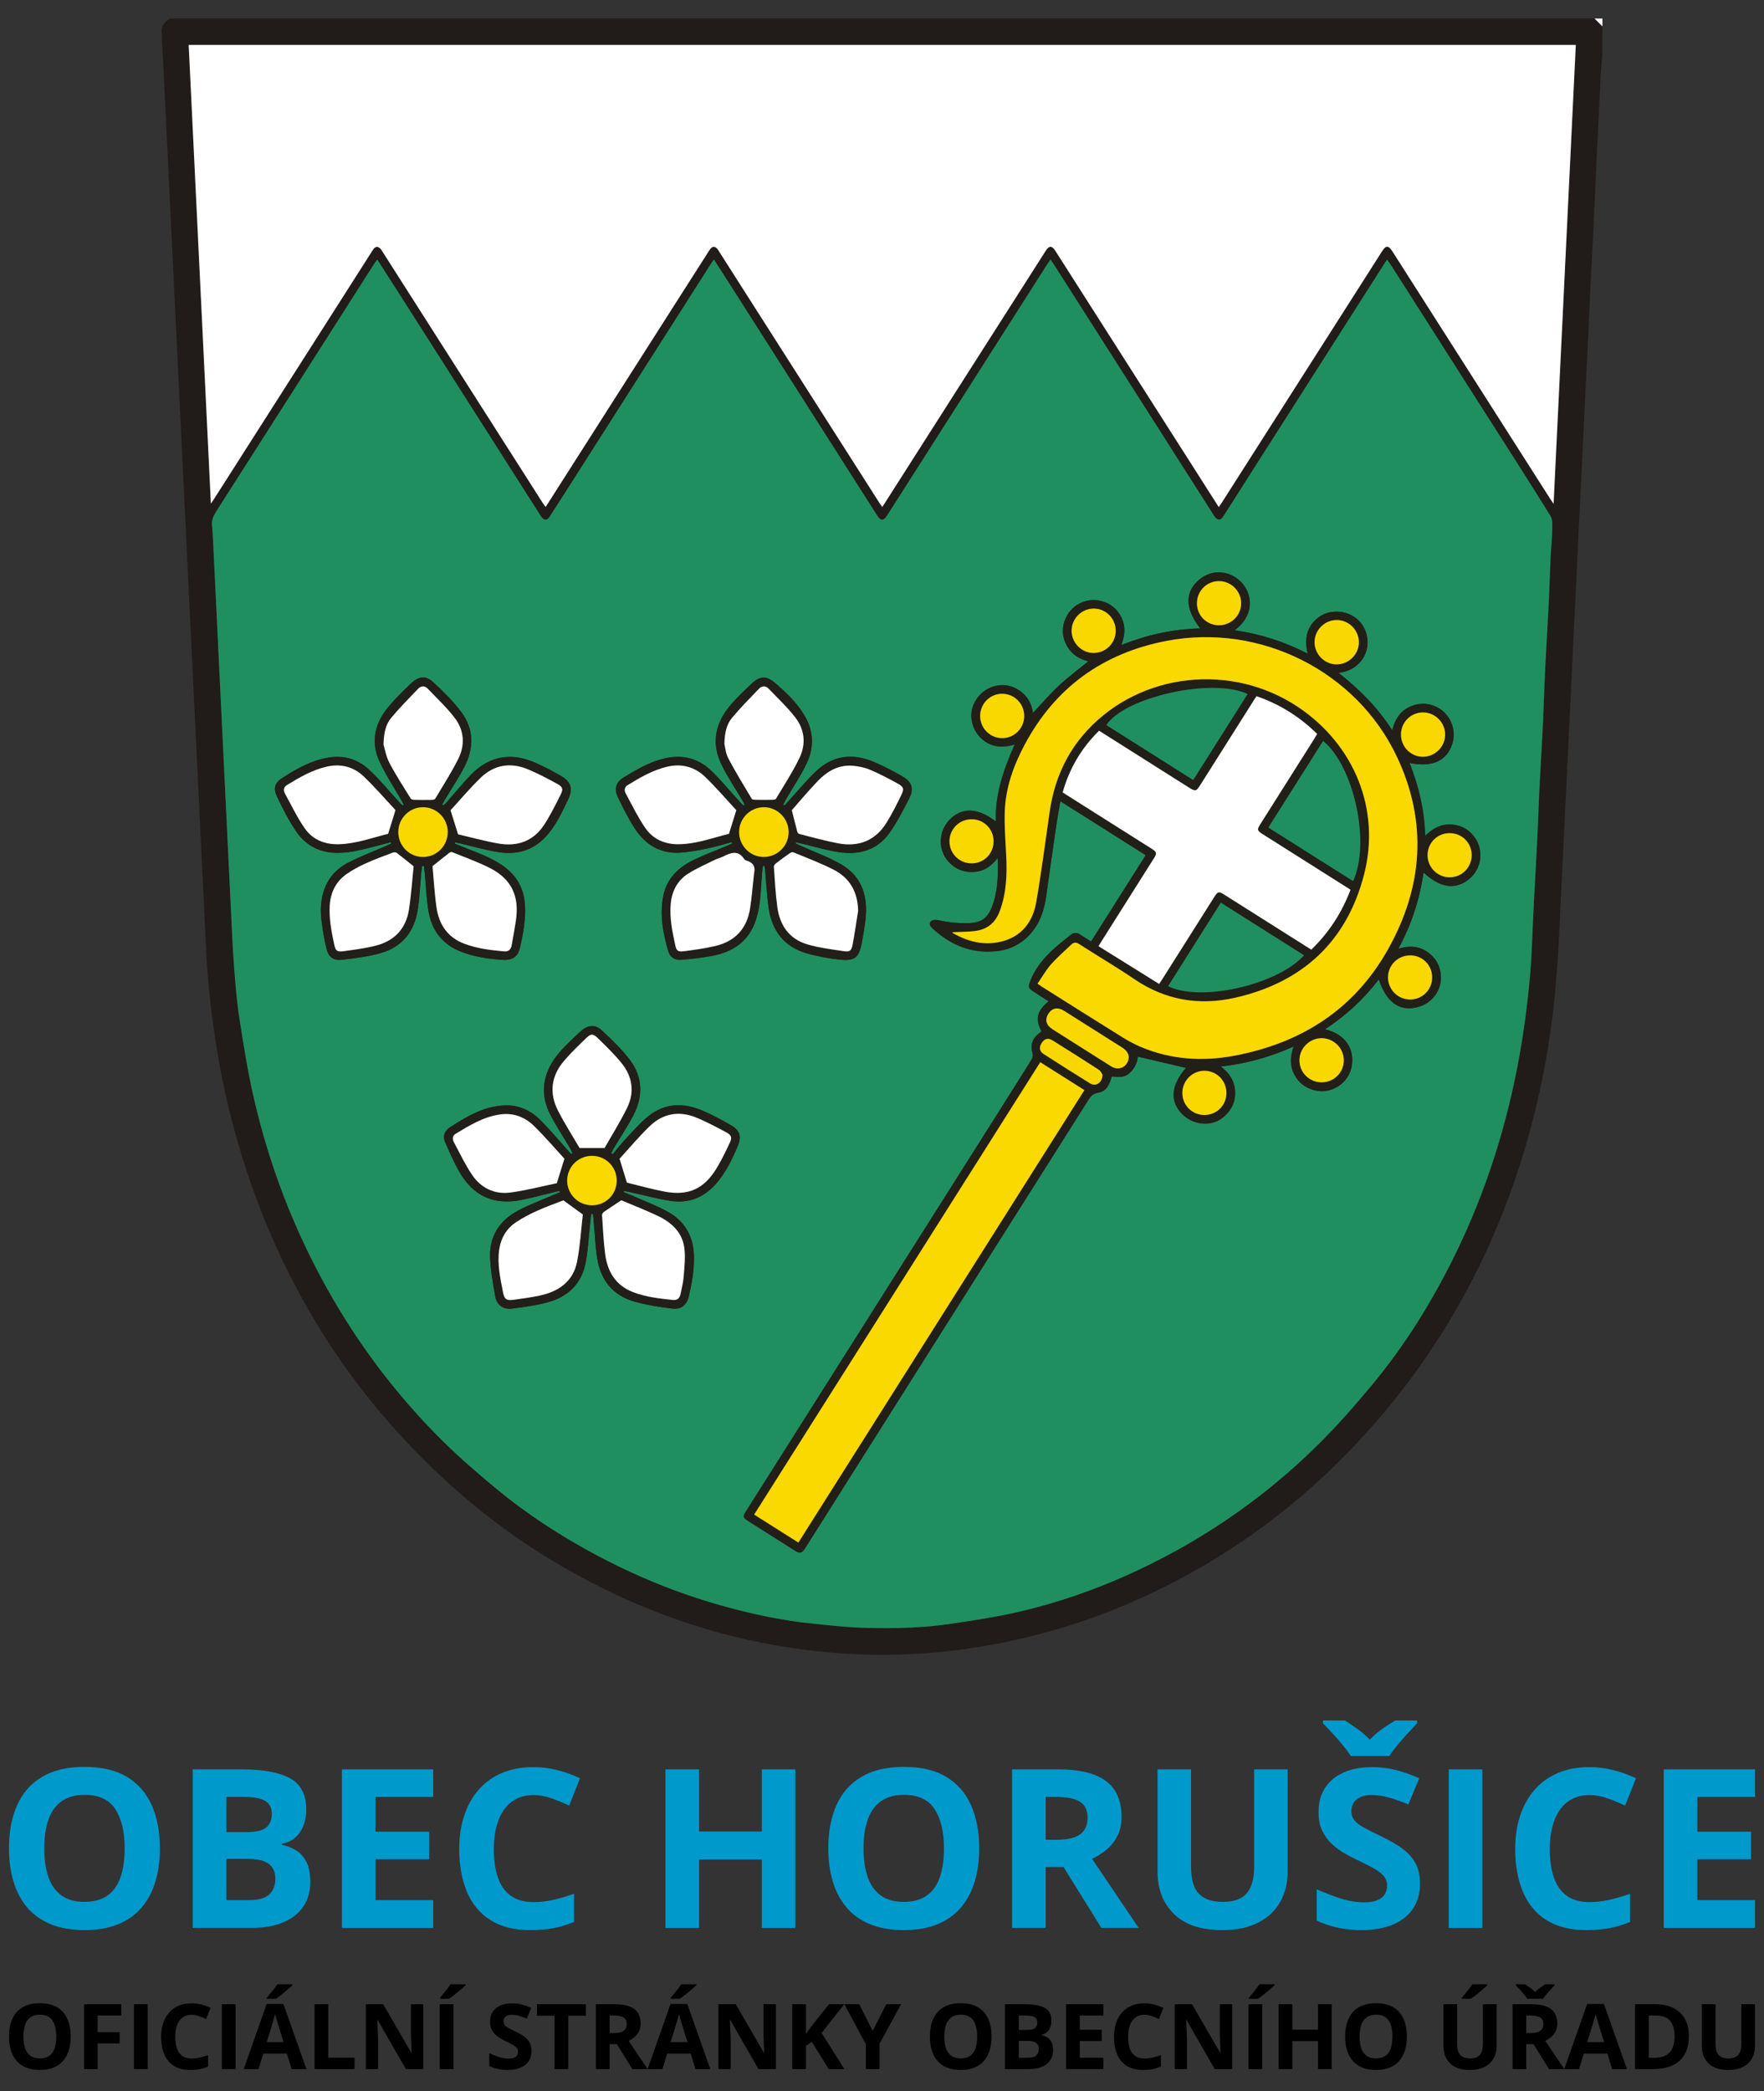 <?xml version="1.0" encoding="utf-8"?>
<!-- Generator: Adobe Illustrator 28.4.1, SVG Export Plug-In . SVG Version: 6.00 Build 0)  -->
<svg version="1.1" id="Vrstva_1" xmlns="http://www.w3.org/2000/svg" xmlns:xlink="http://www.w3.org/1999/xlink" x="0px" y="0px"
	 viewBox="0 0 433.767 514.159" style="enable-background:new 0 0 433.767 514.159;" xml:space="preserve">
<rect x="0" y="0" width="433.767" height="514.159" fill="#333333" stroke="none"/>
<style type="text/css">
	.st0{fill:#211C19;}
	.st1{fill:#FDFDFD;}
	.st2{fill:#208F60;}
	.st3{fill:#FFFFFF;}
	.st4{fill:#221E18;}
	.st5{fill:#221E1A;}
	.st6{fill:#FAD900;}
	.st7{fill:#208F5F;}
	.st8{fill:#F8D800;}
	.st9{fill:#F9D800;}
	.st10{fill:#F8D700;}
	.st11{fill:#F9D900;}
	.st12{fill:#0099CC;}
</style>
<g>
	<g>
		<path class="st0" d="M394.039,12.983c-0.142,1.843-0.325,3.685-0.42,5.531
			c-0.364,7.117-0.707,14.234-1.044,21.352c-0.244,5.141-0.454,10.284-0.702,15.424
			c-0.254,5.248-0.547,10.495-0.802,15.743c-0.248,5.105-0.461,10.211-0.708,15.316
			c-0.255,5.284-0.539,10.567-0.799,15.851c-0.175,3.559-0.324,7.119-0.497,10.678
			c-0.26,5.356-0.534,10.711-0.797,16.067c-0.171,3.487-0.329,6.975-0.498,10.462
			c-0.266,5.464-0.54,10.927-0.804,16.391c-0.17,3.523-0.323,7.047-0.494,10.57
			c-0.262,5.392-0.536,10.783-0.799,16.175c-0.17,3.487-0.327,6.975-0.497,10.462
			c-0.266,5.464-0.539,10.927-0.806,16.391c-0.167,3.415-0.32,6.831-0.49,10.246
			c-0.269,5.391-0.468,10.788-0.844,16.171c-0.346,4.944-0.729,9.894-1.371,14.805
			c-2.372,18.165-6.966,35.743-14.22,52.595
			c-6.712,15.592-15.427,29.964-26.253,43.044
			c-17.738,21.432-39.305,37.758-64.985,48.547
			c-10.435,4.384-21.242,7.545-32.386,9.588
			c-11.264,2.065-22.615,2.86-34.032,2.28
			c-24.459-1.243-47.341-8.048-68.728-19.933
			c-10.483-5.826-20.232-12.703-29.201-20.668
			c-25.753-22.87-43.219-50.979-53.012-83.933
			c-2.56-8.614-4.483-17.366-5.859-26.246c-1.217-7.853-2.023-15.74-2.376-23.679
			c-0.398-8.953-0.859-17.903-1.292-26.854c-0.358-7.405-0.717-14.811-1.075-22.216
			c-0.433-8.951-0.866-17.902-1.299-26.853c-0.36-7.441-0.72-14.883-1.08-22.324
			c-0.36-7.441-0.721-14.883-1.081-22.324s-0.72-14.883-1.081-22.324
			c-0.36-7.441-0.72-14.883-1.08-22.324c-0.36-7.441-0.72-14.883-1.081-22.324
			c-0.36-7.441-0.716-14.883-1.082-22.324c-0.235-4.781-0.476-9.561-0.731-14.341
			c-0.087-1.625,0.759-2.664,2.052-3.454c116.769,0,233.538,0,350.308-0
			c0.648,0.648,1.297,1.297,1.945,1.945
			C394.039,8.661,394.039,10.822,394.039,12.983z M92.773,63.815
			c-0.302,0.41-0.503,0.654-0.671,0.918
			c-12.962,20.323-25.915,40.652-38.9,60.96
			c-0.728,1.138-1.225,2.24-1.051,3.611c0.117,0.924,0.154,1.86,0.201,2.792
			c0.219,4.378,0.432,8.756,0.643,13.135c0.22,4.558,0.436,9.116,0.657,13.675
			c0.212,4.378,0.428,8.756,0.64,13.135c0.22,4.558,0.436,9.116,0.657,13.675
			c0.212,4.378,0.429,8.756,0.641,13.135c0.219,4.522,0.435,9.045,0.654,13.567
			c0.214,4.414,0.42,8.829,0.646,13.243c0.208,4.053,0.359,8.112,0.679,12.157
			c0.333,4.215,0.658,8.445,1.31,12.618c1.022,6.543,2.061,13.102,3.545,19.55
			c3.79,16.472,9.778,32.132,18.046,46.902
			c7.693,13.741,17.096,26.199,28.264,37.281c4.18,4.147,8.667,8.005,13.2,11.771
			c7.517,6.245,15.689,11.554,24.298,16.174
			c9.848,5.285,20.129,9.519,30.895,12.558c7.393,2.087,14.882,3.705,22.527,4.506
			c4.208,0.441,8.428,0.897,12.653,1.036c7.332,0.24,14.67,0.06,21.941-1.042
			c5.202-0.789,10.423-1.555,15.549-2.716
			c13.78-3.123,26.811-8.269,39.195-15.069
			c13.14-7.215,25.035-16.12,35.63-26.695
			c4.524-4.515,8.754-9.351,12.837-14.273c7.14-8.605,13.163-17.983,18.328-27.902
			c8.284-15.907,13.966-32.709,17.361-50.312
			c1.461-7.576,2.483-15.206,3.139-22.883c0.379-4.436,0.48-8.895,0.704-13.344
			c0.081-1.615,0.146-3.231,0.232-4.846c0.272-5.094,0.57-10.186,0.82-15.281
			c0.187-3.806,0.288-7.615,0.477-11.421c0.247-4.951,0.567-9.898,0.811-14.849
			c0.193-3.913,0.314-7.83,0.474-11.745c0.066-1.616,0.143-3.231,0.23-4.846
			c0.27-5.022,0.569-10.042,0.816-15.064c0.189-3.841,0.299-7.687,0.477-11.529
			c0.09-1.936,0.329-3.868,0.355-5.804c0.017-1.26,0.182-2.779-0.419-3.747
			c-5.596-9.016-11.345-17.938-17.049-26.887
			c-7.31-11.468-14.618-22.936-21.932-34.402
			c-0.354-0.555-0.748-1.084-1.175-1.7c-0.233,0.314-0.369,0.476-0.482,0.654
			c-9.905,15.531-19.81,31.062-29.712,46.595
			c-3.346,5.248-6.685,10.501-10.027,15.752c-0.391,0.614-0.859,1.182-1.647,0.73
			c-0.374-0.215-0.631-0.676-0.879-1.064c-4.125-6.458-8.238-12.924-12.357-19.386
			c-8.973-14.077-17.948-28.153-26.924-42.228c-0.217-0.34-0.468-0.658-0.773-1.083
			c-0.338,0.494-0.568,0.813-0.779,1.143c-6.712,10.527-13.421,21.055-20.132,31.582
			c-6.421,10.072-12.841,20.144-19.269,30.212c-0.854,1.338-1.572,1.328-2.398,0.031
			c-6.998-10.985-13.998-21.967-20.998-32.95
			c-5.279-8.283-10.556-16.567-15.837-24.848
			c-1.075-1.686-2.165-3.362-3.349-5.2c-0.357,0.532-0.618,0.903-0.861,1.284
			c-6.19,9.707-12.379,19.415-18.567,29.124
			c-5.221,8.192-10.438,16.386-15.66,24.577c-1.741,2.73-3.483,5.46-5.244,8.177
			c-0.705,1.087-1.416,1.074-2.165,0.005c-0.145-0.206-0.278-0.42-0.413-0.633
			c-6.533-10.256-13.066-20.513-19.599-30.769
			c-4.755-7.464-9.509-14.93-14.268-22.392
			C96.812,70.107,94.848,67.055,92.773,63.815z M51.855,123.826
			c0.365-0.538,0.568-0.823,0.756-1.117c9.999-15.672,19.997-31.344,29.995-47.017
			c2.997-4.699,5.995-9.397,8.983-14.101c0.427-0.672,0.912-1.2,1.728-0.657
			c0.337,0.224,0.554,0.649,0.783,1.01c13.13,20.584,26.256,41.17,39.385,61.754
			c0.197,0.309,0.429,0.594,0.681,0.939c0.243-0.374,0.422-0.644,0.596-0.916
			c10.382-16.28,20.764-32.561,31.146-48.841
			c2.842-4.457,5.682-8.915,8.534-13.365c0.704-1.098,1.433-1.099,2.161-0.04
			c0.102,0.148,0.189,0.306,0.285,0.457c13.108,20.555,26.217,41.11,39.327,61.664
			c0.216,0.339,0.453,0.666,0.722,1.061c0.259-0.393,0.439-0.66,0.613-0.932
			c9.843-15.43,19.686-30.861,29.528-46.291
			c3.364-5.275,6.725-10.552,10.095-15.823c0.784-1.227,1.484-1.232,2.272-0.046
			c0.08,0.12,0.153,0.243,0.23,0.364
			c11.138,17.462,22.277,34.923,33.415,52.385
			c2.184,3.424,4.365,6.849,6.603,10.359c0.274-0.398,0.502-0.708,0.709-1.031
			c11.254-17.644,22.505-35.289,33.757-52.934c1.895-2.971,3.784-5.946,5.679-8.916
			c0.967-1.515,1.581-1.503,2.571,0.043c0.039,0.06,0.082,0.119,0.12,0.179
			c12.914,20.252,25.828,40.505,38.744,60.756c0.186,0.292,0.392,0.572,0.755,1.1
			c1.828-37.779,3.643-75.276,5.46-112.817c-113.724,0-227.392,0-341.091,0
			C48.215,48.618,50.028,86.081,51.855,123.826z"/>
		<path class="st1" d="M394.039,6.499c-0.648-0.648-1.297-1.297-1.945-1.945
			c0.648,0,1.297,0,1.945,0
			C394.039,5.203,394.039,5.851,394.039,6.499z"/>
		<path class="st2" d="M92.773,63.815c2.076,3.24,4.039,6.292,5.991,9.352
			c4.759,7.462,9.513,14.927,14.268,22.392
			c6.533,10.256,13.066,20.513,19.599,30.769c0.135,0.212,0.268,0.427,0.413,0.633
			c0.749,1.069,1.461,1.082,2.165-0.005c1.761-2.717,3.503-5.447,5.244-8.177
			c5.222-8.191,10.439-16.385,15.66-24.577
			c6.188-9.709,12.377-19.417,18.567-29.124c0.243-0.382,0.504-0.752,0.861-1.284
			c1.185,1.838,2.275,3.514,3.349,5.2c5.281,8.281,10.558,16.565,15.837,24.848
			c7,10.983,14,21.966,20.998,32.95c0.826,1.297,1.544,1.307,2.398-0.031
			c6.428-10.067,12.848-20.14,19.269-30.212
			c6.711-10.527,13.42-21.055,20.132-31.582c0.211-0.331,0.441-0.649,0.779-1.143
			c0.305,0.426,0.556,0.744,0.773,1.083c8.977,14.075,17.951,28.151,26.924,42.228
			c4.119,6.462,8.232,12.928,12.357,19.386c0.248,0.389,0.505,0.849,0.879,1.064
			c0.788,0.452,1.256-0.116,1.647-0.73c3.342-5.251,6.681-10.503,10.027-15.752
			c9.902-15.533,19.807-31.064,29.712-46.595c0.113-0.177,0.25-0.34,0.482-0.654
			c0.427,0.616,0.821,1.145,1.175,1.7c7.313,11.465,14.622,22.934,21.932,34.402
			c5.704,8.949,11.452,17.871,17.049,26.887c0.601,0.968,0.436,2.487,0.419,3.747
			c-0.026,1.936-0.265,3.868-0.355,5.804c-0.178,3.842-0.288,7.687-0.477,11.529
			c-0.247,5.023-0.545,10.043-0.816,15.064c-0.087,1.615-0.164,3.23-0.23,4.846
			c-0.16,3.915-0.282,7.832-0.474,11.745c-0.244,4.951-0.564,9.898-0.811,14.849
			c-0.19,3.805-0.29,7.615-0.477,11.421c-0.25,5.095-0.548,10.187-0.82,15.281
			c-0.086,1.615-0.151,3.231-0.232,4.846c-0.223,4.449-0.325,8.908-0.704,13.344
			c-0.656,7.677-1.678,15.307-3.139,22.883
			c-3.396,17.603-9.078,34.406-17.361,50.312
			c-5.165,9.918-11.188,19.296-18.328,27.902
			c-4.084,4.922-8.314,9.758-12.837,14.273
			c-10.595,10.575-22.49,19.479-35.63,26.695
			c-12.384,6.8-25.415,11.946-39.195,15.069
			c-5.125,1.162-10.347,1.928-15.549,2.716c-7.27,1.102-14.608,1.282-21.941,1.042
			c-4.225-0.138-8.444-0.595-12.653-1.036c-7.645-0.801-15.134-2.419-22.527-4.506
			c-10.765-3.039-21.046-7.272-30.895-12.558
			c-8.61-4.621-16.782-9.929-24.298-16.174
			c-4.533-3.766-9.02-7.624-13.2-11.771
			c-11.168-11.082-20.571-23.54-28.264-37.281
			c-8.269-14.77-14.257-30.43-18.046-46.902
			c-1.483-6.448-2.523-13.007-3.545-19.55c-0.652-4.173-0.976-8.403-1.31-12.618
			c-0.32-4.045-0.471-8.103-0.679-12.157c-0.226-4.414-0.433-8.828-0.646-13.243
			c-0.219-4.522-0.434-9.045-0.654-13.567c-0.212-4.378-0.429-8.756-0.641-13.135
			c-0.221-4.558-0.436-9.116-0.657-13.675c-0.212-4.378-0.428-8.756-0.64-13.135
			c-0.22-4.558-0.436-9.116-0.657-13.675c-0.212-4.378-0.424-8.757-0.643-13.135
			c-0.047-0.932-0.083-1.868-0.201-2.792c-0.174-1.371,0.323-2.473,1.051-3.611
			c12.985-20.308,25.938-40.637,38.9-60.96
			C92.27,64.469,92.471,64.225,92.773,63.815z M256.122,253.554
			c-2.379,1.77-2.815,3.005-2.169,5.749c0.084,0.355-0.077,0.847-0.282,1.178
			c-2.354,3.789-4.732,7.563-7.116,11.333c-12.057,19.063-24.118,38.124-36.178,57.186
			c-8.963,14.167-17.927,28.333-26.89,42.5
			c-0.863,1.363-0.811,1.639,0.532,2.492c3.796,2.412,7.598,4.812,11.396,7.22
			c1.295,0.821,1.765,0.701,2.597-0.618c3.454-5.477,6.917-10.949,10.376-16.423
			c11.624-18.4,23.245-36.803,34.873-55.201
			c8.111-12.833,16.236-25.657,24.343-38.493c0.577-0.914,1.092-1.617,2.376-1.809
			c2.127-0.317,2.893-2.125,3.377-3.999c1.616,0.175,3.197,0.337,4.493-0.922
			c1.173-1.14,1.847-2.519,1.936-3.96c4.006,0.936,7.955,1.859,11.837,2.767
			c-3.681,4.26-4.044,8.142-0.972,11.309c2.709,2.792,7.186,3.218,10.01,0.935
			c2.019-1.632,3.154-3.696,3.051-6.359c-0.101-2.607-1.377-4.582-3.506-6.229
			c6.28-0.685,12.087-2.314,17.905-4.916c-0.877,2.503-0.965,4.748,0.166,6.903
			c1.145,2.183,3.008,3.477,5.383,3.954c3.791,0.762,7.743-1.75,8.646-5.603
			c0.84-3.587-0.551-8.016-6.461-9.499c5.145-3.38,9.519-7.408,13.206-12.255
			c1.795,5.521,4.961,7.861,9.217,6.91c3.995-0.893,6.55-4.495,5.982-8.484
			c-0.282-1.975-1.244-3.597-2.801-4.833c-2.22-1.763-4.73-2.016-7.595-1.116
			c3.257-6.026,5.254-12.2,6.192-18.766c4.079,3.84,7.888,4.363,11.238,1.604
			c2.895-2.385,3.619-6.748,1.591-9.856c-1.401-2.148-3.373-3.373-5.979-3.54
			c-2.576-0.165-4.605,0.973-6.448,2.792c-0.154-6.298-1.562-12.143-3.833-17.921
			c5.572,1.142,9.136-0.501,10.48-4.655c1.18-3.647-0.573-7.644-4.029-9.206
			c-1.789-0.809-3.66-0.909-5.478-0.31c-2.831,0.934-4.527,3.01-5.225,6.15
			c-3.606-5.618-8.052-10.096-13.221-14.127c4.509-0.46,7.301-4.003,7.132-7.813
			c-0.189-4.246-3.463-7.212-7.617-7.244c-2.029-0.016-3.747,0.673-5.178,2.039
			c-2.337,2.231-2.689,5.026-1.943,8.267c-5.791-2.958-11.672-4.846-17.955-5.724
			c4.84-3.552,4.363-8.524,2.123-11.276c-2.809-3.452-7.474-3.946-10.758-1.225
			c-3.652,3.026-3.601,7.258,0.203,12.044c-6.658,0.157-13.022,1.547-19.407,4.079
			c0.926-2.429,1.047-4.596,0.04-6.727c-1.036-2.194-2.774-3.543-5.107-4.12
			c-3.746-0.926-7.633,1.245-8.887,4.885c-0.67,1.946-0.554,3.845,0.307,5.664
			c1.123,2.375,3.105,3.745,5.539,4.304c-2.413,1.968-4.91,3.8-7.161,5.897
			c-2.275,2.119-4.307,4.5-6.47,6.792c-0.287-2.2-1.312-4.121-3.238-5.449
			c-1.935-1.334-4.077-1.742-6.36-1.081c-3.687,1.068-6.092,4.809-5.469,8.349
			c0.376,2.138,1.421,3.845,3.144,5.101c2.234,1.629,4.738,1.61,7.425,0.856
			c-2.695,6.108-4.879,12.184-4.612,18.943c-4.41-3.46-8.367-3.577-11.404-0.444
			c-2.727,2.814-2.891,7.326-0.328,10.217c1.649,1.859,3.747,2.748,6.241,2.619
			c2.47-0.128,4.354-1.376,5.916-3.44c0.162,4.263,0.065,8.237-1.411,12.051
			c-1.062,2.744-2.58,3.816-5.538,3.954c-2.68,0.124-5.302-0.205-7.918-0.753
			c-0.502-0.105-1.302,0.033-1.596,0.376c-0.48,0.56-0.07,1.19,0.454,1.675
			c4.439,4.11,9.573,6.269,15.71,5.607c3.777-0.408,6.82-2.137,9.102-5.172
			c1.913-2.544,2.748-5.483,3.172-8.595c0.82-6.007,1.693-12.007,2.569-18.006
			c0.241-1.651,0.568-3.289,0.883-5.094c7.082,4.477,13.996,8.849,20.979,13.264
			c-4.512,7.133-8.961,14.166-13.42,21.216c-0.939-0.586-1.782-1.069-2.578-1.621
			c-0.807-0.559-1.631-0.665-2.387-0.049c-1.833,1.496-3.735,2.936-5.389,4.614
			c-1.969,1.998-3.679,4.242-4.659,6.938c-0.488,1.341-0.395,1.635,0.787,2.401
			c1.248,0.809,2.503,1.608,3.794,2.437
			C254.981,248.451,254.473,250.64,256.122,253.554z M103.805,212.913
			c0.149,0.011,0.299,0.021,0.448,0.032c0.066,0.595,0.139,1.19,0.195,1.786
			c0.295,3.106,0.402,6.244,0.92,9.312c0.805,4.774,3.481,8.22,8.087,9.98
			c3.317,1.268,6.8,1.791,10.323,1.976c2.32,0.122,3.602-0.841,4.112-3.111
			c0.779-3.471,1.45-6.979,1.184-10.563c-0.268-3.611-1.762-6.612-4.654-8.891
			c-3.053-2.406-6.67-3.638-10.207-5.048c-0.804-0.321-1.604-0.655-2.405-0.982
			c0.034-0.104,0.068-0.207,0.103-0.311c0.395,0.087,0.791,0.171,1.184,0.263
			c3.108,0.726,6.188,1.624,9.33,2.14c4.378,0.719,8.363-0.229,11.565-3.563
			c2.567-2.674,4.082-5.99,5.657-9.259c1.349-2.8,0.804-4.486-1.911-6.027
			c-1.907-1.082-3.848-2.125-5.852-3.01c-2.618-1.156-5.347-1.862-8.275-1.418
			c-3.137,0.475-5.681,2.066-7.811,4.269c-2.171,2.246-4.139,4.688-6.205,7.036
			c-0.17,0.193-0.411,0.323-0.619,0.482c-0.078-0.075-0.155-0.149-0.233-0.224
			c0.242-0.422,0.477-0.847,0.726-1.265c1.6-2.687,3.353-5.295,4.77-8.074
			c2.315-4.54,2.32-9.186-0.782-13.34c-2.006-2.686-4.447-5.088-6.924-7.367
			c-1.889-1.737-3.567-1.524-5.532,0.355c-1.948,1.863-3.896,3.756-5.604,5.833
			c-3.298,4.011-4.284,8.59-2.044,13.387c1.559,3.339,3.632,6.438,5.473,9.645
			c0.162,0.283,0.305,0.577,0.457,0.867c-0.093,0.072-0.186,0.145-0.28,0.217
			c-0.225-0.215-0.463-0.419-0.674-0.648c-2.476-2.698-4.802-5.554-7.459-8.06
			c-2.826-2.665-6.317-3.743-10.258-3.048c-4.172,0.735-7.779,2.765-11.24,5.022
			c-1.867,1.217-2.213,2.571-1.237,4.602c1.428,2.97,2.926,5.953,4.796,8.652
			c2.36,3.405,5.788,5.128,10.054,5.125c3.472-0.003,6.737-0.961,10.038-1.807
			c1.034-0.265,2.065-0.544,3.098-0.816c0.036,0.108,0.073,0.215,0.109,0.323
			c-0.371,0.172-0.739,0.351-1.114,0.515c-3.159,1.379-6.399,2.6-9.456,4.176
			c-2.957,1.525-5.124,3.91-6.124,7.208c-0.747,2.464-0.763,4.97-0.426,7.475
			c0.291,2.165,0.631,4.337,1.159,6.453c0.52,2.082,1.679,3,3.77,2.762
			c3.197-0.364,6.434-0.762,9.519-1.626c5.24-1.468,8.287-5.19,9.141-10.524
			c0.498-3.109,0.611-6.28,0.904-9.422
			C103.649,213.904,103.736,213.41,103.805,212.913z M150.679,283.766
			c-0.126-0.073-0.252-0.146-0.378-0.219c0.169-0.342,0.315-0.699,0.51-1.025
			c1.658-2.778,3.469-5.475,4.956-8.341c2.396-4.621,2.323-9.325-0.841-13.534
			c-1.992-2.651-4.446-4.985-6.877-7.265c-1.718-1.612-3.444-1.445-5.203,0.134
			c-1.391,1.249-2.756,2.535-4.051,3.883c-1.726,1.798-3.258,3.756-4.179,6.109
			c-1.415,3.615-1.025,7.187,0.701,10.538c1.511,2.934,3.349,5.7,5.028,8.548
			c0.179,0.304,0.267,0.663,0.398,0.996c-0.099,0.043-0.197,0.086-0.296,0.129
			c-0.187-0.2-0.376-0.398-0.559-0.601c-2.356-2.614-4.611-5.329-7.097-7.813
			c-2.343-2.341-5.315-3.647-8.659-3.529c-5.123,0.181-9.39,2.73-13.534,5.427
			c-1.191,0.775-1.79,2.105-1.188,3.507c1.06,2.47,2.16,4.941,3.476,7.28
			c3.411,6.062,8.52,8.395,15.317,7.042c2.883-0.574,5.721-1.371,8.581-2.059
			c0.275-0.066,0.562-0.08,0.843-0.118c0.027,0.099,0.054,0.198,0.082,0.298
			c-0.514,0.203-1.035,0.391-1.541,0.611c-2.963,1.29-6.024,2.401-8.86,3.927
			c-4.464,2.401-6.984,6.257-6.799,11.404c0.117,3.241,0.699,6.481,1.278,9.685
			c0.387,2.144,2.049,3.265,4.211,2.966c2.91-0.403,5.852-0.777,8.677-1.547
			c4.921-1.34,8.297-4.497,9.308-9.608c0.623-3.152,0.759-6.4,1.114-9.605
			c0.093-0.839,0.186-1.677,0.278-2.516c0.146,0.009,0.291,0.017,0.437,0.026
			c0.045,0.393,0.099,0.785,0.134,1.179c0.293,3.252,0.403,6.532,0.913,9.749
			c0.86,5.414,3.942,9.161,9.287,10.642c2.957,0.819,6.033,1.273,9.084,1.671
			c2.21,0.288,3.651-0.822,4.168-3.053c0.767-3.317,1.359-6.66,1.235-10.108
			c-0.172-4.773-2.332-8.372-6.424-10.644c-2.783-1.545-5.804-2.664-8.724-3.961
			c-0.695-0.309-1.412-0.567-2.119-0.848c0.034-0.104,0.069-0.209,0.103-0.313
			c0.365,0.071,0.731,0.134,1.094,0.214c3.43,0.756,6.833,1.683,10.296,2.232
			c4.399,0.698,8.182-0.791,11.132-4.116c2.463-2.775,4.063-6.103,5.471-9.496
			c0.928-2.237,0.447-3.722-1.66-4.952c-2.323-1.357-4.711-2.648-7.188-3.686
			c-4.577-1.92-9.118-1.818-13.126,1.384c-2.033,1.625-3.759,3.644-5.557,5.549
			C152.782,281.15,151.759,282.484,150.679,283.766z M179.928,207.06
			c0.045,0.109,0.089,0.218,0.134,0.327c-0.405,0.181-0.807,0.369-1.216,0.541
			c-2.751,1.153-5.562,2.182-8.241,3.483c-3.744,1.817-6.645,4.553-7.493,8.8
			c-0.928,4.652-0.104,9.232,1.23,13.709c0.421,1.412,1.61,2.188,3.081,2.07
			c2.427-0.195,4.859-0.462,7.256-0.883c6.877-1.21,10.659-4.839,11.9-11.711
			c0.559-3.094,0.591-6.283,0.872-9.428c0.033-0.369,0.132-0.732,0.2-1.097
			c0.098,0.009,0.196,0.017,0.294,0.026c0.059,0.22,0.151,0.436,0.171,0.659
			c0.287,3.181,0.437,6.381,0.871,9.542c0.778,5.672,3.786,9.687,9.401,11.299
			c2.71,0.778,5.535,1.274,8.343,1.56c3.449,0.351,4.497-0.585,5.159-4.008
			c0.361-1.865,0.68-3.744,0.907-5.629c0.692-5.766-0.702-10.781-5.994-13.832
			c-3.156-1.82-6.644-3.062-9.981-4.567c-0.396-0.178-0.782-0.378-1.173-0.568
			c0.034-0.085,0.069-0.171,0.103-0.256c0.403,0.091,0.807,0.178,1.209,0.273
			c3.037,0.72,6.044,1.626,9.117,2.121c5.027,0.81,9.553-0.373,12.632-4.689
			c1.865-2.615,3.348-5.522,4.817-8.392c1.28-2.5,0.781-4.136-1.656-5.544
			c-2.331-1.346-4.734-2.611-7.22-3.633c-4.977-2.047-9.732-1.528-13.76,2.184
			c-2.421,2.231-4.507,4.826-6.742,7.259c-0.419,0.456-0.829,0.92-1.244,1.38
			c-0.104-0.072-0.208-0.143-0.312-0.215c0.191-0.379,0.363-0.769,0.576-1.135
			c1.733-2.981,3.671-5.863,5.163-8.96c1.928-4,1.769-8.076-0.58-11.964
			c-1.89-3.128-4.517-5.597-7.25-7.937c-2.049-1.754-3.693-1.64-5.635,0.199
			c-1.697,1.607-3.396,3.225-4.943,4.972c-4.022,4.544-5.205,9.654-2.387,15.23
			c1.504,2.976,3.372,5.767,5.072,8.644c0.182,0.309,0.337,0.634,0.505,0.951
			c-0.094,0.069-0.189,0.138-0.283,0.206c-0.23-0.217-0.476-0.42-0.688-0.653
			c-2.393-2.63-4.658-5.392-7.206-7.862c-2.669-2.588-6.002-3.823-9.774-3.37
			c-4.368,0.525-8.082,2.724-11.738,4.945c-2.03,1.233-2.477,2.825-1.47,4.922
			c1.258,2.62,2.559,5.249,4.142,7.678c2.635,4.041,6.391,6.3,11.361,5.926
			c2.136-0.161,4.265-0.552,6.366-0.989
			C175.878,208.215,177.895,207.595,179.928,207.06z"/>
		<path class="st3" d="M51.855,123.826c-1.827-37.745-3.64-75.208-5.458-112.775
			c113.699,0,227.366,0,341.091,0c-1.817,37.541-3.631,75.038-5.46,112.817
			c-0.363-0.528-0.569-0.808-0.755-1.1
			c-12.916-20.251-25.83-40.504-38.744-60.756
			c-0.039-0.061-0.081-0.119-0.12-0.179c-0.99-1.545-1.604-1.558-2.571-0.043
			c-1.895,2.971-3.785,5.945-5.679,8.916
			c-11.251,17.645-22.503,35.29-33.757,52.934
			c-0.206,0.324-0.435,0.634-0.709,1.031c-2.237-3.51-4.419-6.935-6.603-10.359
			c-11.138-17.462-22.276-34.923-33.415-52.385
			c-0.077-0.121-0.151-0.245-0.23-0.364c-0.788-1.186-1.488-1.18-2.272,0.046
			c-3.369,5.272-6.73,10.549-10.095,15.823
			c-9.842,15.431-19.685,30.861-29.528,46.291
			c-0.173,0.272-0.354,0.539-0.613,0.932c-0.269-0.395-0.506-0.721-0.722-1.061
			c-13.11-20.554-26.219-41.109-39.327-61.664
			c-0.097-0.151-0.183-0.31-0.285-0.457c-0.728-1.059-1.457-1.058-2.161,0.04
			c-2.852,4.45-5.692,8.908-8.534,13.365
			c-10.382,16.28-20.764,32.561-31.146,48.841
			c-0.174,0.272-0.352,0.542-0.596,0.916c-0.251-0.345-0.484-0.631-0.681-0.939
			c-13.129-20.584-26.255-41.171-39.385-61.754c-0.23-0.36-0.447-0.786-0.783-1.01
			c-0.816-0.542-1.301-0.015-1.728,0.657c-2.988,4.705-5.986,9.403-8.983,14.101
			c-9.997,15.673-19.996,31.345-29.995,47.017
			C52.423,123.003,52.22,123.288,51.855,123.826z"/>
		<path class="st4" d="M256.122,253.554c-1.649-2.914-1.141-5.103,1.751-7.359
			c-1.292-0.829-2.546-1.628-3.794-2.437c-1.182-0.766-1.275-1.06-0.787-2.401
			c0.98-2.696,2.69-4.94,4.659-6.938c1.655-1.679,3.556-3.118,5.389-4.614
			c0.755-0.617,1.58-0.51,2.387,0.049c0.796,0.552,1.639,1.035,2.578,1.621
			c4.46-7.05,8.908-14.083,13.42-21.216
			c-6.983-4.415-13.897-8.787-20.979-13.264c-0.316,1.805-0.642,3.443-0.883,5.094
			c-0.875,5.999-1.749,11.999-2.569,18.006c-0.425,3.111-1.26,6.051-3.172,8.595
			c-2.282,3.035-5.325,4.764-9.102,5.172c-6.137,0.662-11.271-1.497-15.71-5.607
			c-0.525-0.486-0.934-1.115-0.454-1.675c0.293-0.342,1.093-0.481,1.596-0.376
			c2.616,0.549,5.238,0.878,7.918,0.753c2.958-0.137,4.476-1.21,5.538-3.954
			c1.476-3.813,1.573-7.787,1.411-12.051c-1.563,2.064-3.446,3.312-5.916,3.44
			c-2.494,0.129-4.593-0.759-6.241-2.619c-2.563-2.89-2.399-7.402,0.328-10.217
			c3.036-3.134,6.994-3.017,11.404,0.444c-0.267-6.758,1.916-12.834,4.612-18.943
			c-2.687,0.754-5.191,0.773-7.425-0.856c-1.722-1.256-2.767-2.963-3.144-5.101
			c-0.623-3.54,1.783-7.281,5.469-8.349c2.283-0.661,4.425-0.253,6.36,1.081
			c1.926,1.328,2.951,3.249,3.238,5.449c2.163-2.292,4.195-4.673,6.47-6.792
			c2.251-2.097,4.748-3.929,7.161-5.897c-2.434-0.559-4.416-1.929-5.539-4.304
			c-0.861-1.819-0.977-3.718-0.307-5.664c1.254-3.64,5.141-5.811,8.887-4.885
			c2.333,0.577,4.071,1.926,5.107,4.12c1.007,2.132,0.886,4.299-0.04,6.727
			c6.385-2.532,12.749-3.922,19.407-4.079c-3.804-4.786-3.855-9.018-0.203-12.044
			c3.284-2.721,7.949-2.227,10.758,1.225c2.24,2.753,2.717,7.724-2.123,11.276
			c6.283,0.878,12.164,2.766,17.955,5.724c-0.746-3.242-0.394-6.036,1.943-8.267
			c1.431-1.366,3.149-2.055,5.178-2.039c4.154,0.032,7.428,2.997,7.617,7.244
			c0.17,3.809-2.622,7.352-7.132,7.813c5.169,4.031,9.615,8.509,13.221,14.127
			c0.698-3.14,2.394-5.216,5.225-6.15c1.817-0.599,3.689-0.499,5.478,0.31
			c3.456,1.563,5.209,5.56,4.029,9.206c-1.344,4.154-4.908,5.797-10.48,4.655
			c2.271,5.778,3.679,11.623,3.833,17.921c1.843-1.819,3.872-2.956,6.448-2.792
			c2.606,0.166,4.577,1.392,5.979,3.54c2.028,3.108,1.303,7.471-1.591,9.856
			c-3.35,2.76-7.159,2.236-11.238-1.604c-0.938,6.566-2.935,12.74-6.192,18.766
			c2.864-0.9,5.375-0.647,7.595,1.116c1.557,1.236,2.519,2.858,2.801,4.833
			c0.569,3.989-1.987,7.591-5.982,8.484c-4.255,0.951-7.421-1.389-9.217-6.91
			c-3.687,4.847-8.062,8.875-13.206,12.255c5.91,1.484,7.301,5.912,6.461,9.499
			c-0.903,3.853-4.854,6.365-8.646,5.603c-2.375-0.477-4.238-1.77-5.383-3.954
			c-1.13-2.155-1.042-4.4-0.166-6.903c-5.818,2.603-11.624,4.231-17.905,4.916
			c2.129,1.646,3.406,3.622,3.506,6.229c0.103,2.663-1.032,4.727-3.051,6.359
			c-2.824,2.283-7.302,1.857-10.01-0.935c-3.072-3.167-2.709-7.049,0.972-11.309
			c-3.882-0.907-7.831-1.831-11.837-2.767c-0.089,1.441-0.763,2.82-1.936,3.96
			c-1.295,1.258-2.876,1.097-4.493,0.922c-0.484,1.874-1.25,3.682-3.377,3.999
			c-1.284,0.191-1.798,0.895-2.376,1.809
			c-8.107,12.836-16.232,25.66-24.343,38.493
			c-11.628,18.398-23.249,36.801-34.873,55.201
			c-3.459,5.475-6.922,10.946-10.376,16.423c-0.832,1.32-1.303,1.439-2.597,0.618
			c-3.798-2.408-7.601-4.808-11.396-7.22c-1.344-0.854-1.395-1.129-0.532-2.492
			c8.963-14.167,17.927-28.333,26.89-42.5
			c12.06-19.061,24.12-38.123,36.178-57.186c2.384-3.77,4.762-7.544,7.116-11.333
			c0.205-0.33,0.366-0.823,0.282-1.178
			C253.307,256.559,253.742,255.325,256.122,253.554z M234.137,229.205
			c0.048,0.059,0.092,0.159,0.169,0.203c3.616,2.072,7.469,3.08,11.604,2.167
			c5.24-1.157,8.042-4.814,8.911-9.831c1.27-7.333,2.222-14.721,3.282-22.089
			c1.094-7.607,3.989-14.387,9.234-20.066
			c13.192-14.284,35.594-16.72,51.968-5.68
			c13.793,9.299,20.236,25.202,16.11,41.146
			c-4.251,16.431-15.088,26.427-31.547,30.22
			c-8.886,2.048-17.257,0.682-24.934-4.538c-4.429-3.012-9.064-5.721-13.572-8.62
			c-0.745-0.479-1.295-0.48-1.89,0.09c-1.688,1.614-3.477,3.14-5.014,4.887
			c-1.259,1.431-2.214,3.13-3.336,4.758c0.544,0.375,0.829,0.586,1.129,0.775
			c6.6,4.154,13.19,8.324,19.814,12.441c1.428,0.888,2.93,1.693,4.479,2.345
			c7.391,3.108,15.088,3.62,22.881,2.166c16.513-3.082,29.592-11.363,37.912-26.215
			c8.588-15.33,9.737-31.255,2.174-47.289c-9.93-21.051-33.59-32.904-56.599-28.514
			c-15.624,2.981-27.449,11.431-34.966,25.563
			c-2.719,5.111-4.679,10.551-4.875,16.407c-0.12,3.587,0.168,7.191,0.352,10.783
			c0.241,4.707,0.069,9.344-1.636,13.825c-1.035,2.719-2.975,4.319-5.788,4.723
			C238.088,229.134,236.134,229.099,234.137,229.205z M308.967,171.167
			c-0.222,0.345-0.417,0.642-0.607,0.943c-4.379,6.928-8.758,13.856-13.137,20.785
			c-1.089,1.723-1.244,1.759-2.926,0.696c-7.32-4.629-14.641-9.258-22.03-13.931
			c-4.353,4.267-7.317,9.311-8.957,15.171c0.35,0.223,0.619,0.397,0.891,0.568
			c6.958,4.399,13.916,8.798,20.875,13.196c1.429,0.904,1.488,1.145,0.602,2.548
			c-4.301,6.808-8.603,13.615-12.903,20.423c-0.207,0.328-0.401,0.663-0.645,1.069
			c4.999,3.114,9.94,6.192,14.91,9.288c0.384-0.591,0.601-0.917,0.811-1.248
			c4.267-6.744,8.531-13.49,12.799-20.233c0.789-1.247,1.078-1.312,2.328-0.524
			c2.95,1.859,5.897,3.723,8.844,5.586c4.189,2.648,8.377,5.297,12.619,7.98
			c4.36-4.196,7.522-9.103,9.65-14.725c-0.434-0.28-0.763-0.497-1.095-0.707
			c-6.837-4.322-13.674-8.643-20.51-12.966c-1.369-0.865-1.423-1.105-0.556-2.477
			c4.455-7.05,8.912-14.099,13.366-21.15c0.205-0.325,0.388-0.664,0.595-1.02
			C319.592,176.231,314.698,173.138,308.967,171.167z M196.325,379.26
			c23.473-37.127,46.878-74.147,70.331-111.242
			c-3.658-2.311-7.227-4.567-10.86-6.862
			c-23.481,37.122-46.894,74.137-70.352,111.225
			C189.09,374.686,192.64,376.93,196.325,379.26z M306.778,170.638
			c-8.575-4.083-30.207,0.706-34.731,7.634
			c7.101,4.488,14.201,8.975,21.363,13.501
			C297.897,184.679,302.314,177.695,306.778,170.638z M311.89,203.46
			c6.985,4.416,13.896,8.784,20.824,13.164c4.34-9.252,0.273-28.204-7.362-34.445
			C320.89,189.233,316.435,196.276,311.89,203.46z M320.659,234.873
			c-6.867-4.341-13.647-8.627-20.455-12.931
			c-4.372,6.918-8.665,13.712-12.965,20.515
			C295.179,246.438,314.108,242.16,320.659,234.873z M277.558,259.862
			c-0.062-0.987-0.711-1.739-1.645-2.328c-4.713-2.971-9.418-5.955-14.129-8.93
			c-0.273-0.172-0.554-0.345-0.854-0.456c-1.343-0.5-2.401-0.094-3.193,1.197
			c-0.732,1.194-0.574,2.333,0.483,3.277c0.292,0.261,0.635,0.47,0.969,0.681
			c4.495,2.846,8.991,5.689,13.49,8.528c0.364,0.23,0.728,0.474,1.123,0.637
			C275.6,263.215,277.53,261.951,277.558,259.862z M334.149,157.852
			c-0.03-2.969-2.507-5.422-5.468-5.415c-2.96,0.007-5.426,2.477-5.434,5.443
			c-0.009,3.004,2.535,5.526,5.517,5.47
			C331.741,163.294,334.18,160.804,334.149,157.852z M301.582,268.72
			c0.001-3.013-2.392-5.438-5.383-5.455c-3.026-0.017-5.475,2.445-5.464,5.495
			c0.01,2.99,2.448,5.397,5.448,5.378
			C299.211,274.118,301.581,271.739,301.582,268.72z M251.86,176.074
			c0.014-3.011-2.352-5.445-5.348-5.501c-3.009-0.057-5.498,2.418-5.495,5.462
			c0.003,2.998,2.41,5.426,5.403,5.447
			C249.388,181.504,251.847,179.06,251.86,176.074z M274.355,155.09
			c0.003-3.011-2.402-5.452-5.381-5.462c-2.978-0.009-5.443,2.422-5.466,5.392
			c-0.024,3.035,2.45,5.539,5.449,5.516
			C271.955,160.514,274.352,158.095,274.355,155.09z M356.429,204.838
			c-3.018,0.022-5.397,2.415-5.394,5.428c0.002,3.03,2.486,5.47,5.524,5.426
			c2.992-0.043,5.352-2.481,5.325-5.501
			C361.857,207.171,359.457,204.816,356.429,204.838z M346.726,245.739
			c3.011,0.013,5.421-2.368,5.441-5.377c0.021-3.034-2.326-5.437-5.34-5.468
			c-3.064-0.032-5.519,2.38-5.516,5.42
			C341.314,243.305,343.731,245.725,346.726,245.739z M344.498,180.567
			c-0.015,3.017,2.355,5.449,5.35,5.491c3.001,0.042,5.511-2.45,5.507-5.466
			c-0.004-2.975-2.455-5.427-5.427-5.431
			C346.926,175.158,344.513,177.56,344.498,180.567z M299.722,153.728
			c3.017,0.006,5.444-2.37,5.476-5.362c0.033-3.002-2.461-5.503-5.478-5.494
			c-2.984,0.009-5.394,2.439-5.395,5.441
			C294.324,151.336,296.703,153.723,299.722,153.728z M244.326,206.842
			c-0.008-3.023-2.396-5.42-5.398-5.419c-3.055,0.002-5.481,2.443-5.454,5.49
			c0.026,2.991,2.453,5.367,5.471,5.355
			C241.961,212.258,244.334,209.865,244.326,206.842z M324.988,266.109
			c3.005,0.005,5.444-2.406,5.456-5.391c0.011-2.966-2.438-5.445-5.402-5.468
			c-3.018-0.023-5.534,2.473-5.51,5.468
			C319.556,263.715,321.974,266.104,324.988,266.109z M271.106,264.207
			c-0.189-0.253-0.456-0.899-0.938-1.212c-3.771-2.447-7.572-4.848-11.389-7.222
			c-1.085-0.675-1.966-0.387-2.652,0.7c-0.676,1.072-0.542,2.003,0.526,2.689
			c3.783,2.429,7.575,4.844,11.399,7.208
			C269.452,267.235,271.077,266.23,271.106,264.207z M233.818,228.952l-0.043,0.047
			l0.07,0.011L233.818,228.952z"/>
		<path class="st5" d="M103.805,212.913c-0.068,0.496-0.156,0.991-0.202,1.489
			c-0.294,3.142-0.406,6.313-0.904,9.422c-0.854,5.334-3.901,9.056-9.141,10.524
			c-3.085,0.864-6.322,1.263-9.519,1.626c-2.091,0.238-3.251-0.68-3.77-2.762
			c-0.528-2.116-0.868-4.288-1.159-6.453c-0.337-2.506-0.321-5.012,0.426-7.475
			c1-3.298,3.167-5.684,6.124-7.208c3.057-1.577,6.297-2.797,9.456-4.176
			c0.375-0.164,0.743-0.343,1.114-0.515c-0.036-0.108-0.073-0.215-0.109-0.323
			c-1.032,0.272-2.063,0.551-3.098,0.816c-3.301,0.846-6.567,1.805-10.038,1.807
			c-4.266,0.003-7.694-1.72-10.054-5.125c-1.87-2.699-3.368-5.682-4.796-8.652
			c-0.977-2.031-0.63-3.385,1.237-4.602c3.462-2.257,7.068-4.287,11.24-5.022
			c3.941-0.694,7.433,0.383,10.258,3.048c2.657,2.506,4.983,5.362,7.459,8.06
			c0.21,0.229,0.448,0.432,0.674,0.648c0.093-0.072,0.186-0.145,0.28-0.217
			c-0.152-0.289-0.295-0.584-0.457-0.867c-1.841-3.207-3.915-6.306-5.473-9.645
			c-2.24-4.797-1.254-9.376,2.044-13.387c1.708-2.077,3.656-3.97,5.604-5.833
			c1.966-1.879,3.644-2.092,5.532-0.355c2.477,2.279,4.919,4.681,6.924,7.367
			c3.102,4.154,3.097,8.799,0.782,13.34c-1.417,2.78-3.171,5.388-4.77,8.074
			c-0.249,0.418-0.484,0.843-0.726,1.265c0.078,0.075,0.155,0.149,0.233,0.224
			c0.208-0.159,0.449-0.289,0.619-0.482c2.066-2.348,4.034-4.79,6.205-7.036
			c2.13-2.203,4.674-3.794,7.811-4.269c2.929-0.443,5.657,0.263,8.275,1.418
			c2.004,0.885,3.945,1.928,5.852,3.01c2.715,1.54,3.26,3.227,1.911,6.027
			c-1.575,3.269-3.09,6.584-5.657,9.259c-3.201,3.335-7.187,4.282-11.565,3.563
			c-3.143-0.516-6.222-1.414-9.33-2.14c-0.394-0.092-0.79-0.176-1.184-0.263
			c-0.034,0.104-0.068,0.207-0.103,0.311c0.802,0.328,1.601,0.662,2.405,0.982
			c3.537,1.41,7.154,2.642,10.207,5.048c2.892,2.28,4.386,5.281,4.654,8.891
			c0.266,3.584-0.405,7.092-1.184,10.563c-0.509,2.27-1.791,3.233-4.112,3.111
			c-3.523-0.185-7.005-0.709-10.323-1.976c-4.606-1.76-7.282-5.206-8.087-9.98
			c-0.517-3.069-0.625-6.206-0.92-9.312c-0.057-0.596-0.13-1.19-0.195-1.786
			C104.104,212.935,103.954,212.924,103.805,212.913z M101.709,212.989
			c-1.598-1.278-2.856-2.314-4.155-3.294c-0.212-0.16-0.651-0.186-0.914-0.086
			c-2.248,0.854-4.514,1.673-6.704,2.661c-1.596,0.72-3.16,1.567-4.603,2.555
			c-2.69,1.844-4.036,4.505-4.246,7.754c-0.213,3.309,0.433,6.521,1.115,9.723
			c0.309,1.451,0.694,1.772,2.201,1.568c2.737-0.372,5.503-0.714,8.166-1.417
			c4.477-1.181,7.272-4.183,7.984-8.787
			C101.124,219.981,101.368,216.245,101.709,212.989z M112.637,205.126
			c3.074,0.715,6.435,1.649,9.854,2.256c4.638,0.824,8.624-0.509,11.286-4.553
			c1.571-2.387,2.835-4.985,4.124-7.545c0.638-1.268,0.427-1.862-0.88-2.564
			c-2.398-1.288-4.806-2.594-7.322-3.619c-4.212-1.717-8.202-1.064-11.485,2.106
			c-2.706,2.612-5.128,5.517-7.424,8.018
			C111.444,201.314,111.983,203.036,112.637,205.126z M106.359,212.959
			c0.289,3.11,0.475,6.673,0.986,10.189c0.602,4.145,2.716,7.312,6.794,8.866
			c3.156,1.202,6.476,1.593,9.81,1.896c1.127,0.103,1.683-0.506,1.869-1.503
			c0.374-2.014,0.732-4.033,1.036-6.058c0.908-6.05-1.081-10.243-6.441-12.951
			c-2.97-1.501-6.133-2.622-9.221-3.884c-0.19-0.078-0.54,0.034-0.724,0.177
			C109.181,210.685,107.917,211.712,106.359,212.959z M94.304,183.067
			c0.302,0.975,0.609,2.868,1.451,4.482c1.575,3.016,3.45,5.875,5.238,8.777
			c0.129,0.21,0.565,0.315,0.862,0.322c1.454,0.035,2.91,0.034,4.365,0.01
			c0.271-0.004,0.679-0.089,0.79-0.275c1.941-3.266,4.025-6.466,5.707-9.863
			c1.66-3.354,1.431-6.917-0.833-9.916c-1.977-2.619-4.422-4.888-6.697-7.276
			c-0.746-0.783-1.653-0.737-2.382,0.026c-2.229,2.334-4.51,4.63-6.58,7.101
			C94.889,178.05,94.38,180.084,94.304,183.067z M97.247,199.17
			c-2.413-2.576-4.993-5.578-7.843-8.297c-2.48-2.367-5.608-3.159-9.01-2.393
			c-3.591,0.808-6.728,2.639-9.826,4.533c-0.827,0.505-0.939,1.285-0.512,2.065
			c1.582,2.888,3.007,5.893,4.881,8.581c1.995,2.862,5.043,4.035,8.56,3.905
			c4.254-0.157,8.205-1.655,11.943-2.556
			C96.049,203.043,96.582,201.32,97.247,199.17z M110.097,204.53
			c-0.017-3.33-2.721-6.038-6.053-6.064c-3.356-0.026-6.108,2.731-6.105,6.117
			c0.002,3.391,2.74,6.133,6.104,6.114
			C107.414,210.678,110.114,207.927,110.097,204.53z"/>
		<path class="st5" d="M150.679,283.766c1.079-1.282,2.103-2.616,3.251-3.832
			c1.797-1.905,3.523-3.925,5.557-5.549c4.008-3.202,8.549-3.303,13.126-1.384
			c2.477,1.039,4.865,2.33,7.188,3.686c2.107,1.231,2.588,2.715,1.66,4.952
			c-1.408,3.394-3.008,6.721-5.471,9.496c-2.95,3.325-6.734,4.814-11.132,4.116
			c-3.463-0.549-6.866-1.476-10.296-2.232c-0.363-0.08-0.729-0.143-1.094-0.214
			c-0.034,0.104-0.069,0.209-0.103,0.313c0.707,0.281,1.424,0.54,2.119,0.848
			c2.92,1.297,5.941,2.416,8.724,3.961c4.092,2.272,6.252,5.872,6.424,10.644
			c0.125,3.448-0.468,6.791-1.235,10.108c-0.516,2.232-1.958,3.341-4.168,3.053
			c-3.051-0.398-6.127-0.852-9.084-1.671c-5.345-1.481-8.428-5.229-9.287-10.642
			c-0.511-3.217-0.62-6.497-0.913-9.749c-0.035-0.394-0.089-0.786-0.134-1.179
			c-0.146-0.009-0.291-0.017-0.437-0.026c-0.093,0.839-0.186,1.677-0.278,2.516
			c-0.355,3.205-0.491,6.453-1.114,9.605c-1.011,5.112-4.387,8.268-9.308,9.608
			c-2.824,0.769-5.767,1.144-8.677,1.547c-2.161,0.299-3.823-0.822-4.211-2.966
			c-0.579-3.204-1.161-6.444-1.278-9.685c-0.185-5.147,2.335-9.002,6.799-11.404
			c2.837-1.526,5.897-2.637,8.86-3.927c0.506-0.221,1.027-0.408,1.541-0.611
			c-0.027-0.099-0.054-0.198-0.082-0.298c-0.281,0.038-0.569,0.052-0.843,0.118
			c-2.86,0.688-5.699,1.485-8.581,2.059c-6.797,1.353-11.906-0.98-15.317-7.042
			c-1.316-2.339-2.416-4.81-3.476-7.28c-0.602-1.402-0.004-2.732,1.188-3.507
			c4.144-2.697,8.411-5.247,13.534-5.427c3.344-0.118,6.316,1.188,8.659,3.529
			c2.486,2.484,4.74,5.199,7.097,7.813c0.183,0.203,0.373,0.401,0.559,0.601
			c0.099-0.043,0.197-0.086,0.296-0.129c-0.13-0.333-0.218-0.691-0.398-0.996
			c-1.68-2.848-3.517-5.613-5.028-8.548c-1.726-3.351-2.116-6.923-0.701-10.538
			c0.921-2.352,2.454-4.311,4.179-6.109c1.294-1.348,2.659-2.634,4.051-3.883
			c1.759-1.579,3.485-1.745,5.203-0.134c2.431,2.28,4.884,4.615,6.877,7.265
			c3.164,4.209,3.237,8.913,0.841,13.534c-1.486,2.866-3.298,5.563-4.956,8.341
			c-0.195,0.327-0.341,0.683-0.51,1.025
			C150.427,283.62,150.553,283.693,150.679,283.766z M152.776,295.107
			c-1.651,1.095-2.958,1.94-4.235,2.829c-0.236,0.164-0.514,0.514-0.498,0.76
			c0.213,3.191,0.351,6.394,0.755,9.563c0.552,4.335,2.552,7.751,6.843,9.418
			c3.147,1.223,6.476,1.568,9.795,1.938c1.074,0.12,1.706-0.418,1.91-1.458
			c0.276-1.409,0.658-2.811,0.767-4.234c0.178-2.316,0.451-4.68,0.182-6.964
			c-0.463-3.927-3.121-6.385-6.513-7.998
			C158.711,297.501,155.53,296.275,152.776,295.107z M138.528,295.124
			c-1.974,0.775-4.211,1.558-6.362,2.529c-1.791,0.808-3.563,1.714-5.198,2.795
			c-2.385,1.578-3.777,3.876-4.203,6.741c-0.536,3.602,0.267,7.084,0.933,10.573
			c0.319,1.674,0.872,2.047,2.565,1.816c2.17-0.297,4.347-0.595,6.486-1.053
			c4.676-1.002,8.228-3.48,9.169-8.405c0.751-3.932,0.985-7.962,1.399-11.523
			C141.537,297.307,140.135,296.29,138.528,295.124z M148.672,282.248
			c1.727-3.047,3.788-6.337,5.499-9.799c1.908-3.86,1.387-7.698-1.3-11.031
			c-1.798-2.23-3.887-4.237-5.942-6.245c-1.07-1.046-1.651-1.034-2.699-0.022
			c-1.94,1.871-3.903,3.744-5.632,5.804c-3.109,3.704-3.572,7.885-1.357,12.171
			c1.661,3.212,3.615,6.273,5.277,9.124
			C144.652,282.248,146.454,282.248,148.672,282.248z M154.161,290.766
			c2.879,0.695,6.058,1.61,9.296,2.213c5.837,1.086,9.684-0.676,12.762-5.758
			c1.206-1.991,2.217-4.106,3.215-6.212c0.621-1.31,0.448-1.913-0.823-2.59
			c-2.466-1.314-4.937-2.661-7.526-3.697c-4.148-1.66-8.079-0.959-11.295,2.141
			c-2.734,2.635-5.178,5.569-7.441,8.034
			C153.013,287.047,153.545,288.77,154.161,290.766z M138.789,284.885
			c-2.304-2.5-4.779-5.405-7.496-8.064c-2.274-2.225-5.118-3.291-8.39-2.809
			c-4.055,0.597-7.46,2.686-10.872,4.75c-0.865,0.523-0.796,1.357-0.401,2.096
			c1.435,2.687,2.748,5.465,4.444,7.981c2.22,3.294,5.568,4.887,9.507,4.349
			c3.957-0.54,7.849-1.562,11.339-2.285
			C137.589,288.75,138.114,287.059,138.789,284.885z M145.581,284.182
			c-3.395-0.003-6.115,2.707-6.113,6.091c0.002,3.374,2.735,6.076,6.136,6.066
			c3.356-0.01,6.022-2.672,6.043-6.034
			C151.669,286.902,148.977,284.185,145.581,284.182z"/>
		<path class="st5" d="M179.928,207.06c-2.034,0.536-4.05,1.155-6.106,1.583
			c-2.101,0.437-4.23,0.828-6.366,0.989c-4.97,0.374-8.726-1.885-11.361-5.926
			c-1.583-2.429-2.884-5.057-4.142-7.678c-1.007-2.097-0.56-3.688,1.47-4.922
			c3.656-2.221,7.37-4.42,11.738-4.945c3.773-0.453,7.105,0.782,9.774,3.37
			c2.547,2.47,4.812,5.232,7.206,7.862c0.212,0.233,0.458,0.436,0.688,0.653
			c0.094-0.069,0.189-0.138,0.283-0.206c-0.168-0.318-0.322-0.643-0.505-0.951
			c-1.7-2.877-3.569-5.668-5.072-8.644c-2.818-5.577-1.635-10.687,2.387-15.23
			c1.547-1.747,3.247-3.365,4.943-4.972c1.942-1.839,3.586-1.954,5.635-0.199
			c2.733,2.34,5.36,4.809,7.25,7.937c2.349,3.887,2.508,7.963,0.58,11.964
			c-1.492,3.097-3.43,5.979-5.163,8.96c-0.213,0.366-0.385,0.756-0.576,1.135
			c0.104,0.072,0.208,0.143,0.312,0.215c0.414-0.46,0.825-0.924,1.244-1.38
			c2.235-2.433,4.321-5.027,6.742-7.259c4.028-3.712,8.783-4.231,13.76-2.184
			c2.486,1.022,4.89,2.287,7.22,3.633c2.437,1.408,2.936,3.044,1.656,5.544
			c-1.469,2.871-2.953,5.777-4.817,8.392c-3.078,4.317-7.605,5.5-12.632,4.689
			c-3.073-0.495-6.08-1.401-9.117-2.121c-0.402-0.095-0.806-0.182-1.209-0.273
			c-0.034,0.085-0.069,0.171-0.103,0.256c0.391,0.19,0.777,0.389,1.173,0.568
			c3.337,1.505,6.826,2.748,9.981,4.567c5.292,3.052,6.686,8.066,5.994,13.832
			c-0.226,1.886-0.546,3.764-0.907,5.629c-0.663,3.423-1.71,4.359-5.159,4.008
			c-2.807-0.286-5.633-0.782-8.343-1.56c-5.614-1.612-8.623-5.627-9.401-11.299
			c-0.434-3.161-0.584-6.361-0.871-9.542c-0.02-0.223-0.112-0.44-0.171-0.659
			c-0.098-0.009-0.196-0.017-0.294-0.026c-0.068,0.366-0.167,0.728-0.2,1.097
			c-0.281,3.145-0.313,6.334-0.872,9.428c-1.241,6.872-5.022,10.502-11.9,11.711
			c-2.397,0.422-4.829,0.689-7.256,0.883c-1.471,0.118-2.66-0.658-3.081-2.07
			c-1.334-4.476-2.158-9.056-1.23-13.709c0.847-4.247,3.749-6.983,7.493-8.8
			c2.679-1.3,5.49-2.329,8.241-3.483c0.409-0.171,0.811-0.36,1.216-0.541
			C180.017,207.278,179.973,207.169,179.928,207.06z M211.012,223.975
			c-0.068-4.62-2.019-8.103-6.065-10.166c-3.187-1.625-6.564-2.878-9.874-4.257
			c-0.227-0.095-0.642,0.072-0.885,0.24c-1.139,0.79-2.262,1.605-3.358,2.453
			c-0.254,0.196-0.558,0.571-0.538,0.841c0.243,3.335,0.402,6.686,0.861,9.994
			c0.622,4.488,2.984,7.842,7.452,9.131c2.914,0.84,5.972,1.211,8.984,1.663
			c1.332,0.2,1.794-0.177,2.043-1.505
			C210.156,229.582,210.559,226.774,211.012,223.975z M185.422,214.739
			c0.394-1.647-0.194-2.662-1.825-3.136c-0.23-0.067-0.492-0.223-0.619-0.416
			c-1.469-2.231-3.258-1.555-5.114-0.622c-0.67,0.337-1.424,0.507-2.096,0.842
			c-2.211,1.101-4.503,2.085-6.577,3.408c-2.632,1.679-3.969,4.271-4.257,7.396
			c-0.319,3.458,0.391,6.804,1.103,10.143c0.3,1.409,0.674,1.709,2.125,1.52
			c2.596-0.338,5.206-0.691,7.749-1.294c4.826-1.144,7.744-4.247,8.519-9.168
			C184.882,220.54,185.099,217.631,185.422,214.739z M194.709,199.197
			c0.513,2.041,0.921,3.724,1.378,5.394c0.056,0.204,0.353,0.43,0.577,0.486
			c3.132,0.781,6.247,1.666,9.415,2.265c5.013,0.948,9.129-0.62,11.887-5.021
			c1.367-2.182,2.517-4.508,3.651-6.825c0.762-1.556,0.598-2.044-0.94-2.883
			c-2.201-1.202-4.43-2.378-6.735-3.358c-1.296-0.551-2.756-0.843-4.167-0.975
			c-3.545-0.332-6.355,1.329-8.696,3.763
			C198.788,194.424,196.675,196.975,194.709,199.197z M178.136,182.924
			c0.182,0.716,0.29,2.267,0.953,3.525c1.788,3.389,3.803,6.66,5.768,9.953
			c0.114,0.192,0.588,0.229,0.896,0.235c1.384,0.024,2.769,0.025,4.153,0
			c0.31-0.005,0.787-0.045,0.901-0.239c1.976-3.329,4.11-6.586,5.789-10.061
			c1.627-3.367,1.284-6.924-1.008-9.903c-1.959-2.546-4.346-4.766-6.577-7.098
			c-0.746-0.78-1.652-0.758-2.384,0.006c-2.233,2.331-4.518,4.624-6.585,7.098
			C178.714,178.033,178.179,180.061,178.136,182.924z M181.055,199.2
			c-2.338-2.525-4.837-5.457-7.589-8.129c-2.579-2.503-5.808-3.406-9.372-2.572
			c-3.543,0.829-6.654,2.639-9.721,4.515c-0.839,0.513-0.915,1.314-0.502,2.073
			c1.555,2.863,2.978,5.825,4.818,8.498c1.9,2.761,4.802,4.022,8.204,3.984
			c4.416-0.049,8.498-1.63,12.36-2.562
			C179.866,203.028,180.401,201.306,181.055,199.2z M193.924,204.581
			c-0.003-3.365-2.781-6.139-6.123-6.114c-3.335,0.025-6.026,2.722-6.052,6.065
			c-0.026,3.383,2.699,6.158,6.056,6.165
			C191.163,210.704,193.928,207.94,193.924,204.581z"/>
		<path class="st6" d="M234.137,229.205c1.997-0.106,3.951-0.071,5.86-0.345
			c2.813-0.404,4.753-2.003,5.788-4.723c1.706-4.481,1.877-9.118,1.636-13.825
			c-0.184-3.592-0.472-7.197-0.352-10.783c0.197-5.856,2.157-11.296,4.875-16.407
			c7.517-14.133,19.342-22.582,34.966-25.563
			c23.009-4.391,46.669,7.463,56.599,28.514
			c7.564,16.035,6.414,31.96-2.174,47.289
			c-8.32,14.853-21.4,23.133-37.912,26.215
			c-7.793,1.454-15.49,0.943-22.881-2.166c-1.549-0.651-3.051-1.457-4.479-2.345
			c-6.623-4.117-13.213-8.287-19.814-12.441c-0.3-0.189-0.585-0.4-1.129-0.775
			c1.122-1.627,2.077-3.327,3.336-4.758c1.537-1.747,3.326-3.273,5.014-4.887
			c0.595-0.569,1.145-0.569,1.89-0.09c4.508,2.899,9.143,5.608,13.572,8.62
			c7.677,5.221,16.048,6.587,24.934,4.538c16.458-3.794,27.295-13.79,31.547-30.22
			c4.125-15.944-2.318-31.847-16.11-41.146c-16.374-11.04-38.777-8.604-51.968,5.68
			c-5.245,5.679-8.14,12.459-9.234,20.066
			c-1.06,7.369-2.012,14.757-3.282,22.089c-0.869,5.018-3.671,8.674-8.911,9.831
			c-4.134,0.913-7.988-0.095-11.604-2.167
			C234.229,229.364,234.184,229.264,234.137,229.205z"/>
		<path class="st3" d="M308.967,171.167c5.731,1.971,10.625,5.065,14.922,9.271
			c-0.207,0.356-0.39,0.695-0.595,1.02c-4.454,7.051-8.911,14.1-13.366,21.15
			c-0.867,1.373-0.813,1.612,0.556,2.477c6.836,4.323,13.674,8.644,20.51,12.966
			c0.333,0.21,0.662,0.427,1.095,0.707c-2.128,5.621-5.289,10.528-9.65,14.725
			c-4.243-2.683-8.431-5.332-12.619-7.98c-2.947-1.863-5.894-3.727-8.844-5.586
			c-1.25-0.788-1.539-0.723-2.328,0.524c-4.268,6.743-8.532,13.489-12.799,20.233
			c-0.209,0.331-0.427,0.657-0.811,1.248c-4.97-3.096-9.911-6.174-14.91-9.288
			c0.244-0.405,0.438-0.741,0.645-1.069c4.3-6.808,8.603-13.615,12.903-20.423
			c0.887-1.403,0.828-1.645-0.602-2.548c-6.958-4.399-13.916-8.797-20.875-13.196
			c-0.271-0.171-0.541-0.345-0.891-0.568c1.64-5.86,4.604-10.904,8.957-15.171
			c7.39,4.673,14.71,9.302,22.03,13.931c1.682,1.064,1.837,1.027,2.926-0.696
			c4.379-6.928,8.758-13.857,13.137-20.785
			C308.55,171.809,308.745,171.511,308.967,171.167z"/>
		<path class="st6" d="M196.325,379.26c-3.686-2.33-7.235-4.575-10.881-6.88
			c23.459-37.087,46.872-74.103,70.352-111.225c3.633,2.296,7.203,4.551,10.86,6.862
			C243.204,305.114,219.798,342.133,196.325,379.26z"/>
		<path class="st7" d="M306.778,170.638c-4.463,7.057-8.881,14.041-13.368,21.136
			c-7.162-4.526-14.262-9.014-21.363-13.501
			C276.571,171.344,298.203,166.555,306.778,170.638z"/>
		<path class="st7" d="M311.89,203.46c4.545-7.184,9-14.227,13.462-21.281
			c7.635,6.24,11.702,25.193,7.362,34.445
			C325.787,212.244,318.875,207.875,311.89,203.46z"/>
		<path class="st7" d="M320.659,234.873c-6.551,7.287-25.48,11.565-33.42,7.585
			c4.3-6.804,8.593-13.597,12.965-20.515
			C307.012,226.246,313.793,230.532,320.659,234.873z"/>
		<path class="st8" d="M277.558,259.862c-0.028,2.089-1.958,3.353-3.757,2.606
			c-0.395-0.164-0.759-0.408-1.123-0.637c-4.499-2.84-8.995-5.683-13.49-8.528
			c-0.333-0.211-0.676-0.419-0.969-0.681c-1.057-0.944-1.215-2.084-0.483-3.277
			c0.791-1.291,1.85-1.696,3.193-1.197c0.3,0.112,0.582,0.284,0.854,0.456
			c4.71,2.975,9.416,5.959,14.129,8.93
			C276.848,258.124,277.496,258.876,277.558,259.862z"/>
		<path class="st8" d="M334.149,157.852c0.03,2.952-2.408,5.442-5.385,5.498
			c-2.983,0.056-5.526-2.465-5.517-5.47c0.009-2.966,2.475-5.436,5.434-5.443
			C331.642,152.43,334.119,154.883,334.149,157.852z"/>
		<path class="st9" d="M301.582,268.72c-0.001,3.019-2.372,5.398-5.398,5.417
			c-3,0.019-5.438-2.388-5.448-5.378c-0.011-3.05,2.438-5.512,5.464-5.495
			C299.19,263.282,301.583,265.707,301.582,268.72z"/>
		<path class="st9" d="M251.86,176.074c-0.014,2.986-2.472,5.43-5.441,5.408
			c-2.993-0.022-5.4-2.449-5.403-5.447c-0.003-3.045,2.487-5.519,5.495-5.462
			C249.508,170.629,251.874,173.063,251.86,176.074z"/>
		<path class="st9" d="M274.355,155.09c-0.003,3.005-2.4,5.424-5.398,5.447
			c-2.999,0.023-5.473-2.481-5.449-5.516c0.023-2.97,2.488-5.402,5.466-5.392
			C271.953,149.638,274.358,152.079,274.355,155.09z"/>
		<path class="st9" d="M356.429,204.838c3.028-0.022,5.428,2.334,5.455,5.353
			c0.027,3.021-2.333,5.458-5.325,5.501c-3.038,0.044-5.522-2.396-5.524-5.426
			C351.032,207.253,353.411,204.859,356.429,204.838z"/>
		<path class="st9" d="M346.726,245.739c-2.995-0.013-5.411-2.434-5.415-5.425
			c-0.003-3.039,2.452-5.452,5.516-5.42c3.014,0.032,5.361,2.435,5.34,5.468
			C352.146,243.371,349.737,245.752,346.726,245.739z"/>
		<path class="st9" d="M344.498,180.567c0.015-3.007,2.428-5.409,5.43-5.405
			c2.972,0.004,5.423,2.456,5.427,5.431c0.004,3.016-2.506,5.508-5.507,5.466
			C346.853,186.016,344.483,183.584,344.498,180.567z"/>
		<path class="st9" d="M299.722,153.728c-3.019-0.006-5.398-2.393-5.396-5.415
			c0.002-3.002,2.411-5.433,5.395-5.441c3.016-0.009,5.51,2.492,5.478,5.494
			C305.166,151.358,302.74,153.734,299.722,153.728z"/>
		<path class="st9" d="M244.326,206.842c0.008,3.023-2.365,5.415-5.381,5.427
			c-3.018,0.011-5.445-2.364-5.471-5.355c-0.027-3.047,2.399-5.489,5.454-5.49
			C241.93,201.422,244.319,203.82,244.326,206.842z"/>
		<path class="st9" d="M324.988,266.109c-3.014-0.005-5.432-2.394-5.456-5.391
			c-0.024-2.995,2.491-5.491,5.51-5.468c2.964,0.023,5.413,2.502,5.402,5.468
			C330.432,263.703,327.993,266.114,324.988,266.109z"/>
		<path class="st10" d="M271.106,264.207c-0.029,2.024-1.654,3.028-3.054,2.163
			c-3.824-2.363-7.616-4.779-11.399-7.208c-1.068-0.686-1.202-1.617-0.526-2.689
			c0.686-1.088,1.567-1.375,2.652-0.7c3.817,2.374,7.618,4.775,11.389,7.222
			C270.651,263.307,270.917,263.953,271.106,264.207z"/>
		<polygon class="st6" points="233.818,228.952 233.845,229.009 233.774,228.999 		"/>
		<path class="st3" d="M101.709,212.989c-0.341,3.256-0.585,6.992-1.155,10.678
			c-0.712,4.604-3.507,7.605-7.984,8.787c-2.662,0.702-5.428,1.045-8.166,1.417
			c-1.507,0.205-1.891-0.116-2.201-1.568c-0.682-3.202-1.328-6.414-1.115-9.723
			c0.21-3.249,1.556-5.911,4.246-7.754c1.442-0.989,3.007-1.835,4.603-2.555
			c2.189-0.988,4.456-1.807,6.704-2.661c0.263-0.1,0.702-0.074,0.914,0.086
			C98.854,210.675,100.111,211.711,101.709,212.989z"/>
		<path class="st3" d="M112.637,205.126c-0.654-2.09-1.193-3.812-1.847-5.902
			c2.296-2.501,4.719-5.406,7.424-8.018c3.283-3.169,7.273-3.823,11.485-2.106
			c2.515,1.025,4.923,2.331,7.322,3.619c1.307,0.702,1.518,1.296,0.88,2.564
			c-1.288,2.56-2.553,5.158-4.124,7.545c-2.662,4.044-6.648,5.377-11.286,4.553
			C119.072,206.775,115.711,205.841,112.637,205.126z"/>
		<path class="st3" d="M106.359,212.959c1.558-1.246,2.822-2.274,4.11-3.27
			c0.184-0.142,0.534-0.254,0.724-0.177c3.088,1.263,6.25,2.384,9.221,3.884
			c5.36,2.708,7.349,6.901,6.441,12.951c-0.304,2.026-0.662,4.044-1.036,6.058
			c-0.185,0.997-0.741,1.606-1.869,1.503c-3.335-0.304-6.654-0.694-9.81-1.896
			c-4.078-1.553-6.192-4.721-6.794-8.866
			C106.834,219.631,106.648,216.068,106.359,212.959z"/>
		<path class="st3" d="M94.304,183.067c0.075-2.983,0.585-5.018,1.921-6.613
			c2.07-2.471,4.351-4.767,6.58-7.101c0.729-0.764,1.636-0.809,2.382-0.026
			c2.275,2.388,4.72,4.658,6.697,7.276c2.264,2.999,2.493,6.562,0.833,9.916
			c-1.682,3.398-3.766,6.597-5.707,9.863c-0.111,0.186-0.518,0.271-0.79,0.275
			c-1.455,0.024-2.91,0.025-4.365-0.01c-0.297-0.007-0.732-0.113-0.862-0.322
			c-1.788-2.901-3.664-5.761-5.238-8.777
			C94.913,185.936,94.607,184.042,94.304,183.067z"/>
		<path class="st3" d="M97.247,199.17c-0.665,2.15-1.198,3.873-1.806,5.838
			c-3.739,0.901-7.689,2.399-11.943,2.556c-3.517,0.13-6.566-1.043-8.56-3.905
			c-1.874-2.689-3.299-5.694-4.881-8.581c-0.427-0.78-0.315-1.56,0.512-2.065
			c3.098-1.894,6.235-3.725,9.826-4.533c3.401-0.765,6.53,0.027,9.01,2.393
			C92.254,193.592,94.834,196.594,97.247,199.17z"/>
		<path class="st9" d="M110.097,204.53c0.017,3.397-2.683,6.147-6.054,6.166
			c-3.364,0.019-6.102-2.723-6.104-6.114c-0.002-3.385,2.75-6.142,6.105-6.117
			C107.376,198.492,110.08,201.201,110.097,204.53z"/>
		<path class="st3" d="M152.776,295.107c2.753,1.168,5.935,2.394,9.005,3.854
			c3.392,1.613,6.05,4.071,6.513,7.998c0.269,2.284-0.004,4.648-0.182,6.964
			c-0.109,1.423-0.491,2.825-0.767,4.234c-0.203,1.04-0.836,1.577-1.91,1.458
			c-3.319-0.37-6.648-0.715-9.795-1.938c-4.291-1.667-6.291-5.083-6.843-9.418
			c-0.403-3.169-0.542-6.372-0.755-9.563c-0.016-0.246,0.262-0.595,0.498-0.76
			C149.818,297.047,151.126,296.202,152.776,295.107z"/>
		<path class="st3" d="M138.528,295.124c1.607,1.166,3.009,2.183,4.787,3.473
			c-0.414,3.56-0.648,7.591-1.399,11.523c-0.94,4.925-4.492,7.403-9.169,8.405
			c-2.139,0.458-4.316,0.756-6.486,1.053c-1.693,0.232-2.245-0.142-2.565-1.816
			c-0.666-3.489-1.468-6.971-0.933-10.573c0.426-2.866,1.818-5.164,4.203-6.741
			c1.635-1.082,3.407-1.988,5.198-2.795
			C134.317,296.682,136.554,295.9,138.528,295.124z"/>
		<path class="st3" d="M148.672,282.248c-2.218,0-4.02,0-6.155,0
			c-1.662-2.851-3.616-5.911-5.277-9.124c-2.215-4.286-1.752-8.467,1.357-12.171
			c1.729-2.06,3.692-3.932,5.632-5.804c1.048-1.011,1.63-1.023,2.699,0.022
			c2.055,2.009,4.144,4.015,5.942,6.245c2.687,3.333,3.208,7.172,1.3,11.031
			C152.459,275.911,150.398,279.201,148.672,282.248z"/>
		<path class="st3" d="M154.161,290.766c-0.616-1.996-1.148-3.719-1.812-5.869
			c2.263-2.465,4.708-5.399,7.441-8.034c3.216-3.1,7.148-3.801,11.295-2.141
			c2.588,1.036,5.059,2.383,7.526,3.697c1.271,0.677,1.444,1.28,0.823,2.59
			c-0.998,2.107-2.009,4.222-3.215,6.212c-3.078,5.082-6.926,6.844-12.762,5.758
			C160.219,292.376,157.039,291.461,154.161,290.766z"/>
		<path class="st3" d="M138.789,284.885c-0.675,2.174-1.199,3.865-1.868,6.019
			c-3.49,0.722-7.382,1.745-11.339,2.285c-3.939,0.537-7.287-1.056-9.507-4.349
			c-1.696-2.516-3.009-5.294-4.444-7.981c-0.395-0.739-0.464-1.572,0.401-2.096
			c3.412-2.064,6.817-4.153,10.872-4.75c3.272-0.482,6.116,0.583,8.39,2.809
			C134.01,279.479,136.485,282.385,138.789,284.885z"/>
		<path class="st11" d="M145.581,284.182c3.396,0.003,6.088,2.72,6.066,6.122
			c-0.021,3.362-2.687,6.024-6.043,6.034c-3.401,0.01-6.134-2.692-6.136-6.066
			C139.466,286.889,142.186,284.178,145.581,284.182z"/>
		<path class="st3" d="M211.012,223.975c-0.452,2.799-0.856,5.607-1.379,8.393
			c-0.249,1.329-0.711,1.705-2.043,1.505c-3.013-0.451-6.071-0.822-8.984-1.663
			c-4.469-1.289-6.83-4.644-7.452-9.131c-0.459-3.308-0.618-6.658-0.861-9.994
			c-0.02-0.27,0.284-0.645,0.538-0.841c1.096-0.848,2.219-1.663,3.358-2.453
			c0.243-0.168,0.658-0.335,0.885-0.24c3.309,1.379,6.687,2.632,9.874,4.257
			C208.993,215.871,210.944,219.354,211.012,223.975z"/>
		<path class="st3" d="M185.422,214.739c-0.323,2.892-0.54,5.801-0.992,8.673
			c-0.775,4.921-3.693,8.024-8.519,9.168c-2.543,0.603-5.153,0.956-7.749,1.294
			c-1.45,0.189-1.824-0.111-2.125-1.52c-0.711-3.339-1.422-6.685-1.103-10.143
			c0.288-3.125,1.626-5.717,4.257-7.396c2.073-1.323,4.365-2.307,6.577-3.408
			c0.672-0.334,1.425-0.505,2.096-0.842c1.856-0.933,3.645-1.609,5.114,0.622
			c0.127,0.193,0.389,0.349,0.619,0.416
			C185.227,212.077,185.816,213.092,185.422,214.739z"/>
		<path class="st3" d="M194.709,199.197c1.965-2.221,4.079-4.773,6.369-7.154
			c2.341-2.433,5.151-4.094,8.696-3.763c1.412,0.132,2.871,0.424,4.167,0.975
			c2.305,0.979,4.534,2.155,6.735,3.358c1.537,0.84,1.701,1.327,0.94,2.883
			c-1.134,2.317-2.284,4.643-3.651,6.825c-2.758,4.401-6.874,5.969-11.887,5.021
			c-3.168-0.599-6.282-1.484-9.415-2.265c-0.225-0.056-0.522-0.282-0.577-0.486
			C195.63,202.921,195.223,201.238,194.709,199.197z"/>
		<path class="st3" d="M178.136,182.924c0.043-2.863,0.578-4.891,1.908-6.484
			c2.066-2.474,4.352-4.767,6.585-7.098c0.732-0.764,1.637-0.786,2.384-0.006
			c2.231,2.332,4.618,4.552,6.577,7.098c2.292,2.978,2.635,6.536,1.008,9.903
			c-1.68,3.476-3.814,6.733-5.789,10.061c-0.115,0.193-0.591,0.233-0.901,0.239
			c-1.384,0.024-2.769,0.024-4.153-0c-0.308-0.005-0.782-0.043-0.896-0.235
			c-1.965-3.293-3.98-6.563-5.768-9.953
			C178.426,185.192,178.319,183.64,178.136,182.924z"/>
		<path class="st3" d="M181.055,199.2c-0.654,2.106-1.189,3.828-1.803,5.807
			c-3.862,0.932-7.945,2.513-12.36,2.562c-3.402,0.038-6.303-1.224-8.204-3.984
			c-1.84-2.672-3.263-5.635-4.818-8.498c-0.412-0.759-0.337-1.56,0.502-2.073
			c3.068-1.876,6.178-3.686,9.721-4.515c3.564-0.834,6.793,0.069,9.372,2.572
			C176.218,193.743,178.717,196.675,181.055,199.2z"/>
		<path class="st9" d="M193.924,204.581c0.003,3.359-2.762,6.122-6.118,6.115
			c-3.357-0.007-6.082-2.781-6.056-6.165c0.026-3.342,2.717-6.039,6.052-6.065
			C191.143,198.442,193.921,201.216,193.924,204.581z"/>
	</g>
</g>
<g>
	<path class="st12" d="M39.318,454.46c0,3.004-0.373,5.737-1.119,8.198
		c-0.746,2.462-1.88,4.582-3.399,6.358c-1.519,1.778-3.443,3.142-5.772,4.092
		c-2.329,0.951-5.083,1.427-8.264,1.427c-3.182,0-5.937-0.476-8.265-1.427
		c-2.328-0.95-4.252-2.314-5.772-4.092c-1.52-1.776-2.652-3.901-3.399-6.371
		c-0.747-2.47-1.12-5.216-1.12-8.238c0-4.034,0.662-7.548,1.986-10.544
		c1.324-2.994,3.363-5.318,6.119-6.972c2.755-1.653,6.256-2.479,10.504-2.479
		c4.23,0,7.709,0.826,10.437,2.479c2.728,1.654,4.754,3.981,6.078,6.985
		C38.656,446.881,39.318,450.408,39.318,454.46z M10.873,454.46
		c0,2.72,0.342,5.061,1.026,7.025c0.684,1.965,1.755,3.476,3.213,4.533
		c1.457,1.058,3.341,1.587,5.652,1.587c2.346,0,4.247-0.528,5.705-1.587
		c1.457-1.057,2.519-2.568,3.186-4.533c0.667-1.964,1-4.304,1-7.025
		c0-4.087-0.764-7.305-2.293-9.65c-1.529-2.346-4.043-3.519-7.545-3.519
		c-2.328,0-4.225,0.528-5.692,1.587c-1.466,1.057-2.542,2.568-3.226,4.531
		C11.215,449.374,10.873,451.724,10.873,454.46z"/>
	<path class="st12" d="M47.397,435.027h12.13c5.19,0,9.118,0.729,11.784,2.186
		c2.666,1.457,3.999,4.016,3.999,7.678c0,1.475-0.236,2.808-0.707,3.998
		c-0.471,1.191-1.151,2.169-2.039,2.933c-0.889,0.764-1.973,1.262-3.252,1.493
		v0.267c1.297,0.267,2.47,0.724,3.519,1.373
		c1.048,0.649,1.888,1.591,2.519,2.826c0.631,1.236,0.946,2.875,0.946,4.918
		c0,2.365-0.578,4.391-1.732,6.078c-1.156,1.689-2.804,2.982-4.946,3.879
		c-2.141,0.897-4.688,1.346-7.638,1.346H47.397V435.027z M55.661,450.462h4.799
		c2.399,0,4.061-0.377,4.985-1.134c0.924-0.754,1.386-1.87,1.386-3.345
		c0-1.493-0.546-2.564-1.639-3.213c-1.093-0.649-2.822-0.973-5.185-0.973h-4.345
		V450.462z M55.661,457.02v10.157h5.385c2.488,0,4.221-0.479,5.199-1.439
		c0.977-0.96,1.466-2.248,1.466-3.866c0-0.96-0.213-1.804-0.64-2.533
		c-0.427-0.728-1.142-1.297-2.146-1.705c-1.004-0.408-2.386-0.614-4.145-0.614
		H55.661z"/>
	<path class="st12" d="M106.527,474.002H84.08v-38.976h22.447v6.771H92.344v8.557h13.196
		v6.771H92.344v10.05h14.183V474.002z"/>
	<path class="st12" d="M131.214,441.344c-1.582,0-2.982,0.307-4.199,0.92
		c-1.217,0.614-2.239,1.498-3.066,2.653c-0.826,1.155-1.453,2.55-1.88,4.186
		c-0.426,1.635-0.64,3.475-0.64,5.519c0,2.755,0.342,5.104,1.026,7.051
		c0.684,1.946,1.746,3.43,3.186,4.452c1.439,1.022,3.297,1.533,5.572,1.533
		c1.581,0,3.168-0.178,4.758-0.533c1.59-0.356,3.319-0.861,5.185-1.519v6.931
		c-1.724,0.711-3.422,1.223-5.092,1.533c-1.671,0.311-3.545,0.467-5.625,0.467
		c-4.017,0-7.318-0.831-9.904-2.492c-2.586-1.662-4.501-3.99-5.745-6.985
		c-1.244-2.995-1.866-6.492-1.866-10.491c0-2.95,0.4-5.652,1.2-8.105
		s1.973-4.576,3.519-6.371c1.546-1.794,3.457-3.182,5.732-4.159
		c2.275-0.976,4.887-1.466,7.838-1.466c1.937,0,3.879,0.245,5.825,0.734
		c1.946,0.489,3.808,1.159,5.585,2.013l-2.666,6.717
		c-1.457-0.693-2.924-1.297-4.399-1.812
		C134.083,441.602,132.635,441.344,131.214,441.344z"/>
	<path class="st12" d="M195.57,474.002h-8.239v-16.822h-15.436v16.822h-8.264v-38.976h8.264
		v15.276h15.436v-15.276h8.239V474.002z"/>
	<path class="st12" d="M240.784,454.46c0,3.004-0.374,5.737-1.119,8.198
		c-0.747,2.462-1.88,4.582-3.399,6.358c-1.521,1.778-3.445,3.142-5.772,4.092
		c-2.329,0.951-5.083,1.427-8.264,1.427c-3.182,0-5.937-0.476-8.264-1.427
		c-2.329-0.95-4.253-2.314-5.772-4.092c-1.519-1.776-2.653-3.901-3.399-6.371
		c-0.747-2.47-1.121-5.216-1.121-8.238c0-4.034,0.663-7.548,1.986-10.544
		c1.324-2.994,3.363-5.318,6.118-6.972c2.755-1.653,6.256-2.479,10.504-2.479
		c4.23,0,7.709,0.826,10.437,2.479c2.729,1.654,4.755,3.981,6.078,6.985
		C240.122,446.881,240.784,450.408,240.784,454.46z M212.339,454.46
		c0,2.72,0.341,5.061,1.026,7.025c0.685,1.965,1.755,3.476,3.213,4.533
		c1.457,1.058,3.341,1.587,5.652,1.587c2.346,0,4.247-0.528,5.705-1.587
		c1.457-1.057,2.52-2.568,3.186-4.533c0.667-1.964,0.999-4.304,0.999-7.025
		c0-4.087-0.764-7.305-2.293-9.65c-1.529-2.346-4.044-3.519-7.545-3.519
		c-2.329,0-4.225,0.528-5.692,1.587c-1.466,1.057-2.541,2.568-3.226,4.531
		C212.68,449.374,212.339,451.724,212.339,454.46z"/>
	<path class="st12" d="M260.218,435.027c3.537,0,6.457,0.426,8.758,1.279
		c2.301,0.853,4.013,2.141,5.132,3.866c1.119,1.723,1.68,3.901,1.68,6.531
		c0,1.778-0.339,3.333-1.014,4.666c-0.676,1.332-1.564,2.461-2.666,3.386
		c-1.101,0.924-2.293,1.679-3.572,2.265l11.464,16.982h-9.171l-9.304-14.956h-4.399
		v14.956h-8.264v-38.976H260.218z M259.632,441.798h-2.507v10.531h2.666
		c2.737,0,4.696-0.458,5.879-1.374c1.182-0.915,1.773-2.26,1.773-4.038
		c0-1.848-0.635-3.163-1.906-3.947C264.267,442.188,262.298,441.798,259.632,441.798z"
		/>
	<path class="st12" d="M316.63,435.027v25.219c0,2.684-0.591,5.106-1.773,7.265
		c-1.182,2.159-2.969,3.87-5.359,5.132c-2.39,1.262-5.399,1.893-9.023,1.893
		c-5.155,0-9.082-1.315-11.784-3.945c-2.701-2.63-4.052-6.114-4.052-10.451v-25.112
		h8.238v23.86c0,3.218,0.658,5.474,1.973,6.771
		c1.315,1.298,3.261,1.947,5.838,1.947c1.812,0,3.284-0.311,4.413-0.933
		c1.128-0.622,1.959-1.582,2.492-2.88c0.533-1.297,0.8-2.95,0.8-4.958
		v-23.807H316.63z"/>
	<path class="st12" d="M349.181,463.179c0,2.311-0.561,4.319-1.68,6.024
		c-1.119,1.707-2.75,3.022-4.892,3.947c-2.141,0.924-4.742,1.386-7.798,1.386
		c-1.351,0-2.67-0.089-3.959-0.267c-1.289-0.178-2.525-0.44-3.706-0.787
		c-1.182-0.346-2.306-0.777-3.371-1.292v-7.678
		c1.847,0.818,3.768,1.555,5.758,2.212c1.99,0.658,3.963,0.986,5.919,0.986
		c1.35,0,2.439-0.177,3.266-0.533c0.826-0.354,1.427-0.843,1.799-1.465
		c0.374-0.622,0.561-1.333,0.561-2.133c0-0.978-0.329-1.814-0.987-2.507
		c-0.657-0.693-1.559-1.342-2.706-1.946c-1.146-0.604-2.439-1.253-3.878-1.946
		c-0.907-0.428-1.893-0.946-2.959-1.56c-1.067-0.614-2.08-1.364-3.04-2.253
		c-0.96-0.888-1.746-1.967-2.359-3.239c-0.614-1.269-0.92-2.795-0.92-4.571
		c0-2.329,0.533-4.319,1.6-5.973c1.067-1.653,2.589-2.918,4.572-3.799
		c1.98-0.879,4.323-1.32,7.025-1.32c2.026,0,3.959,0.237,5.797,0.707
		c1.84,0.471,3.764,1.151,5.772,2.039l-2.666,6.424
		c-1.794-0.728-3.404-1.292-4.824-1.692c-1.422-0.4-2.87-0.601-4.345-0.601
		c-1.032,0-1.911,0.165-2.64,0.494c-0.729,0.329-1.279,0.791-1.653,1.386
		c-0.374,0.596-0.56,1.285-0.56,2.067c0,0.924,0.27,1.702,0.813,2.332
		c0.542,0.631,1.36,1.239,2.453,1.826c1.093,0.587,2.456,1.271,4.092,2.054
		c1.99,0.942,3.692,1.924,5.106,2.945c1.412,1.022,2.502,2.222,3.266,3.599
		C348.798,459.424,349.181,461.134,349.181,463.179z M332.145,431.747
		c-0.497-0.817-1.155-1.719-1.972-2.706c-0.818-0.986-1.662-1.95-2.533-2.892
		c-0.871-0.942-1.644-1.751-2.319-2.426v-0.719h5.412
		c0.942,0.604,1.955,1.292,3.04,2.066c1.083,0.773,2.105,1.649,3.065,2.625
		c0.942-0.976,1.977-1.862,3.106-2.652c1.129-0.791,2.173-1.471,3.132-2.039
		h5.385v0.719c-0.64,0.658-1.396,1.458-2.266,2.4
		c-0.871,0.942-1.719,1.911-2.545,2.905c-0.827,0.996-1.498,1.902-2.013,2.719
		H332.145z"/>
	<path class="st12" d="M356.246,474.002v-38.976h8.264v38.976H356.246z"/>
	<path class="st12" d="M390.877,441.344c-1.582,0-2.982,0.307-4.199,0.92
		c-1.218,0.614-2.24,1.498-3.066,2.653c-0.826,1.155-1.453,2.55-1.88,4.186
		c-0.426,1.635-0.64,3.475-0.64,5.519c0,2.755,0.342,5.104,1.027,7.051
		c0.683,1.946,1.746,3.43,3.186,4.452c1.439,1.022,3.296,1.533,5.572,1.533
		c1.582,0,3.167-0.178,4.758-0.533c1.59-0.356,3.32-0.861,5.185-1.519v6.931
		c-1.723,0.711-3.421,1.223-5.091,1.533c-1.671,0.311-3.547,0.467-5.626,0.467
		c-4.016,0-7.318-0.831-9.904-2.492c-2.586-1.662-4.501-3.99-5.746-6.985
		c-1.244-2.995-1.866-6.492-1.866-10.491c0-2.95,0.4-5.652,1.2-8.105
		c0.8-2.452,1.973-4.576,3.519-6.371c1.547-1.794,3.457-3.182,5.732-4.159
		c2.275-0.976,4.887-1.466,7.838-1.466c1.937,0,3.879,0.245,5.825,0.734
		c1.946,0.489,3.807,1.159,5.585,2.013l-2.665,6.717
		c-1.458-0.693-2.924-1.297-4.399-1.812
		C393.747,441.602,392.299,441.344,390.877,441.344z"/>
	<path class="st12" d="M431.558,474.002h-22.447v-38.976h22.447v6.771h-14.183v8.557h13.197
		v6.771h-13.197v10.05h14.183V474.002z"/>
</g>
<g>
	<path d="M17.382,500.719c0,1.228-0.153,2.346-0.458,3.352
		c-0.305,1.007-0.769,1.873-1.389,2.6c-0.622,0.726-1.408,1.284-2.36,1.673
		c-0.952,0.389-2.079,0.584-3.379,0.584s-2.427-0.195-3.379-0.584
		c-0.952-0.389-1.738-0.947-2.36-1.673c-0.622-0.727-1.085-1.595-1.39-2.606
		c-0.305-1.01-0.458-2.132-0.458-3.367c0-1.65,0.271-3.087,0.812-4.311
		c0.542-1.224,1.375-2.174,2.502-2.85c1.126-0.677,2.558-1.014,4.295-1.014
		c1.729,0,3.152,0.337,4.267,1.014c1.116,0.676,1.944,1.627,2.485,2.855
		C17.111,497.62,17.382,499.063,17.382,500.719z M5.751,500.719
		c0,1.112,0.14,2.069,0.42,2.872c0.28,0.803,0.717,1.42,1.313,1.853
		c0.596,0.432,1.366,0.649,2.311,0.649c0.959,0,1.737-0.217,2.333-0.649
		c0.595-0.433,1.03-1.05,1.303-1.853c0.273-0.803,0.409-1.76,0.409-2.872
		c0-1.671-0.312-2.987-0.937-3.946c-0.625-0.959-1.653-1.438-3.085-1.438
		c-0.952,0-1.728,0.216-2.327,0.648c-0.6,0.433-1.039,1.05-1.319,1.853
		C5.891,498.639,5.751,499.6,5.751,500.719z"/>
	<path d="M24.01,508.709h-3.325v-15.936H29.82v2.768h-5.81v4.11h5.407v2.758h-5.407
		V508.709z"/>
	<path d="M32.937,508.709v-15.936h3.379v15.936H32.937z"/>
	<path d="M47.097,495.356c-0.647,0-1.219,0.126-1.716,0.376
		c-0.498,0.251-0.916,0.613-1.254,1.085c-0.338,0.472-0.593,1.042-0.768,1.711
		s-0.262,1.42-0.262,2.256c0,1.126,0.14,2.088,0.42,2.884
		c0.28,0.795,0.714,1.402,1.303,1.82c0.588,0.418,1.347,0.627,2.278,0.627
		c0.647,0,1.296-0.072,1.946-0.218c0.65-0.145,1.357-0.352,2.12-0.621v2.834
		c-0.705,0.291-1.399,0.5-2.082,0.627c-0.683,0.127-1.45,0.191-2.3,0.191
		c-1.643,0-2.993-0.34-4.049-1.019c-1.057-0.68-1.841-1.632-2.349-2.856
		c-0.508-1.224-0.763-2.655-0.763-4.289c0-1.207,0.163-2.311,0.49-3.315
		c0.327-1.003,0.807-1.871,1.439-2.605c0.632-0.734,1.413-1.3,2.344-1.701
		c0.93-0.399,1.998-0.599,3.204-0.599c0.792,0,1.586,0.099,2.382,0.299
		c0.795,0.201,1.557,0.475,2.284,0.824l-1.09,2.746
		c-0.596-0.284-1.195-0.53-1.799-0.741
		C48.27,495.462,47.678,495.356,47.097,495.356z"/>
	<path d="M54.553,508.709v-15.936h3.379v15.936H54.553z"/>
	<path d="M71.7,508.709l-1.155-3.793h-5.81l-1.155,3.793h-3.641l5.624-16.002h4.132
		l5.646,16.002H71.7z M69.737,502.082l-1.155-3.707
		c-0.072-0.246-0.169-0.565-0.289-0.954c-0.12-0.389-0.24-0.784-0.359-1.188
		c-0.12-0.404-0.217-0.754-0.289-1.052c-0.073,0.298-0.173,0.666-0.3,1.106
		c-0.127,0.439-0.249,0.856-0.365,1.248c-0.117,0.392-0.2,0.672-0.251,0.839
		l-1.144,3.707H69.737z M71.917,487.857v0.229c-0.211,0.203-0.487,0.454-0.829,0.752
		c-0.341,0.299-0.708,0.609-1.101,0.933c-0.393,0.323-0.778,0.631-1.155,0.927
		c-0.378,0.294-0.708,0.539-0.992,0.735h-2.213v-0.294
		c0.24-0.277,0.518-0.606,0.834-0.986c0.316-0.382,0.63-0.776,0.943-1.183
		c0.312-0.406,0.574-0.777,0.785-1.111H71.917z"/>
	<path d="M77.346,508.709v-15.936h3.379v13.146h6.464v2.791H77.346z"/>
	<path d="M104.096,508.709h-4.295l-6.933-12.056H92.77
		c0.029,0.501,0.054,1.006,0.076,1.515c0.022,0.509,0.044,1.015,0.065,1.521
		c0.022,0.504,0.044,1.012,0.065,1.52v7.5h-3.019v-15.936h4.262l6.922,11.935
		h0.076c-0.015-0.494-0.033-0.984-0.054-1.471
		c-0.022-0.487-0.042-0.975-0.06-1.461c-0.018-0.487-0.034-0.973-0.049-1.46
		v-7.543h3.041V508.709z"/>
	<path d="M108.107,508.709v-15.936h3.379v15.936H108.107z M114.505,487.857v0.229
		c-0.211,0.203-0.487,0.454-0.828,0.752c-0.342,0.299-0.708,0.609-1.101,0.933
		c-0.392,0.323-0.777,0.631-1.155,0.927c-0.378,0.294-0.708,0.539-0.992,0.735
		h-2.213v-0.294c0.24-0.277,0.518-0.606,0.834-0.986
		c0.316-0.382,0.63-0.776,0.942-1.183c0.313-0.406,0.574-0.777,0.785-1.111
		H114.505z"/>
	<path d="M130.704,504.283c0,0.945-0.229,1.766-0.687,2.464
		c-0.458,0.698-1.125,1.235-2,1.613c-0.875,0.378-1.938,0.567-3.188,0.567
		c-0.553,0-1.092-0.036-1.619-0.11c-0.527-0.072-1.032-0.18-1.515-0.321
		c-0.484-0.142-0.943-0.317-1.379-0.529v-3.14
		c0.756,0.335,1.541,0.636,2.354,0.905c0.814,0.27,1.621,0.404,2.42,0.404
		c0.552,0,0.997-0.072,1.335-0.218c0.338-0.145,0.584-0.345,0.736-0.6
		c0.153-0.253,0.229-0.545,0.229-0.872c0-0.399-0.134-0.741-0.403-1.025
		c-0.269-0.282-0.637-0.549-1.106-0.795c-0.469-0.247-0.997-0.512-1.586-0.796
		c-0.371-0.175-0.774-0.388-1.21-0.638c-0.436-0.25-0.85-0.557-1.242-0.921
		c-0.393-0.363-0.714-0.804-0.965-1.324c-0.251-0.521-0.376-1.144-0.376-1.87
		c0-0.952,0.218-1.766,0.654-2.442c0.436-0.676,1.059-1.194,1.87-1.553
		c0.81-0.359,1.767-0.539,2.872-0.539c0.829,0,1.619,0.096,2.371,0.288
		c0.752,0.193,1.539,0.47,2.36,0.835l-1.09,2.626
		c-0.734-0.298-1.392-0.529-1.973-0.692c-0.581-0.163-1.174-0.245-1.776-0.245
		c-0.422,0-0.781,0.068-1.08,0.202c-0.298,0.134-0.523,0.323-0.676,0.567
		c-0.152,0.243-0.229,0.525-0.229,0.844c0,0.378,0.111,0.697,0.333,0.955
		c0.221,0.258,0.556,0.507,1.003,0.746c0.447,0.24,1.005,0.521,1.673,0.84
		c0.814,0.385,1.51,0.787,2.087,1.204c0.578,0.418,1.023,0.908,1.336,1.471
		C130.547,502.749,130.704,503.448,130.704,504.283z"/>
	<path d="M139.74,508.709h-3.379v-13.125h-4.327v-2.812h12.034v2.812h-4.327V508.709z"/>
	<path d="M151.164,492.773c1.446,0,2.64,0.174,3.581,0.523
		c0.941,0.349,1.64,0.875,2.099,1.58c0.458,0.705,0.687,1.595,0.687,2.67
		c0,0.727-0.138,1.363-0.414,1.908c-0.277,0.545-0.64,1.006-1.09,1.384
		c-0.451,0.378-0.937,0.686-1.461,0.927l4.687,6.943h-3.75l-3.804-6.115h-1.799
		v6.115H146.52v-15.936H151.164z M150.924,495.541h-1.025v4.306h1.09
		c1.119,0,1.921-0.187,2.404-0.561s0.725-0.924,0.725-1.652
		c0-0.755-0.26-1.293-0.779-1.613C152.819,495.701,152.014,495.541,150.924,495.541z"/>
	<path d="M171.014,508.709l-1.155-3.793h-5.81l-1.155,3.793h-3.641l5.624-16.002h4.132
		l5.646,16.002H171.014z M169.052,502.082l-1.155-3.707
		c-0.072-0.246-0.169-0.565-0.289-0.954c-0.12-0.389-0.24-0.784-0.359-1.188
		c-0.12-0.404-0.217-0.754-0.289-1.052c-0.073,0.298-0.173,0.666-0.3,1.106
		c-0.127,0.439-0.249,0.856-0.365,1.248c-0.117,0.392-0.2,0.672-0.251,0.839
		l-1.144,3.707H169.052z M171.232,487.857v0.229
		c-0.211,0.203-0.487,0.454-0.829,0.752c-0.341,0.299-0.708,0.609-1.101,0.933
		c-0.393,0.323-0.778,0.631-1.155,0.927c-0.378,0.294-0.708,0.539-0.992,0.735
		h-2.213v-0.294c0.24-0.277,0.518-0.606,0.834-0.986
		c0.316-0.382,0.63-0.776,0.943-1.183c0.312-0.406,0.574-0.777,0.785-1.111
		H171.232z"/>
	<path d="M190.798,508.709h-4.295l-6.933-12.056h-0.098
		c0.029,0.501,0.054,1.006,0.076,1.515c0.022,0.509,0.044,1.015,0.065,1.521
		c0.022,0.504,0.044,1.012,0.065,1.52v7.5h-3.019v-15.936h4.262l6.922,11.935
		h0.076c-0.015-0.494-0.033-0.984-0.054-1.471
		c-0.022-0.487-0.042-0.975-0.06-1.461c-0.018-0.487-0.034-0.973-0.049-1.46
		v-7.543h3.041V508.709z"/>
	<path d="M207.629,508.709h-3.837l-4.175-6.715l-1.428,1.025v5.69h-3.379v-15.936h3.379
		v7.292c0.225-0.313,0.447-0.626,0.665-0.937
		c0.218-0.313,0.439-0.626,0.665-0.938l4.317-5.417h3.75l-5.56,7.052
		L207.629,508.709z"/>
	<path d="M214.594,499.335l3.324-6.562h3.642l-5.287,9.734v6.202h-3.357v-6.094
		l-5.287-9.843h3.663L214.594,499.335z"/>
	<path d="M243.829,500.719c0,1.228-0.153,2.346-0.458,3.352
		c-0.306,1.007-0.769,1.873-1.39,2.6c-0.621,0.726-1.409,1.284-2.36,1.673
		c-0.952,0.389-2.079,0.584-3.379,0.584c-1.301,0-2.428-0.195-3.38-0.584
		c-0.951-0.389-1.738-0.947-2.36-1.673c-0.621-0.727-1.084-1.595-1.389-2.606
		c-0.306-1.01-0.459-2.132-0.459-3.367c0-1.65,0.271-3.087,0.812-4.311
		c0.542-1.224,1.375-2.174,2.502-2.85c1.126-0.677,2.557-1.014,4.294-1.014
		c1.73,0,3.152,0.337,4.268,1.014c1.115,0.676,1.943,1.627,2.485,2.855
		C243.558,497.62,243.829,499.063,243.829,500.719z M232.199,500.719
		c0,1.112,0.14,2.069,0.419,2.872c0.28,0.803,0.718,1.42,1.314,1.853
		c0.595,0.432,1.366,0.649,2.311,0.649c0.959,0,1.737-0.217,2.332-0.649
		c0.596-0.433,1.031-1.05,1.303-1.853c0.273-0.803,0.41-1.76,0.41-2.872
		c0-1.671-0.313-2.987-0.938-3.946c-0.624-0.959-1.653-1.438-3.085-1.438
		c-0.951,0-1.727,0.216-2.327,0.648c-0.599,0.433-1.039,1.05-1.319,1.853
		C232.339,498.639,232.199,499.6,232.199,500.719z"/>
	<path d="M247.132,492.773h4.96c2.122,0,3.728,0.298,4.818,0.894
		c1.09,0.595,1.635,1.642,1.635,3.138c0,0.603-0.097,1.148-0.289,1.635
		c-0.193,0.487-0.47,0.887-0.833,1.2c-0.364,0.312-0.807,0.516-1.331,0.61
		v0.109c0.531,0.109,1.011,0.296,1.439,0.561
		c0.43,0.265,0.773,0.65,1.031,1.155c0.258,0.505,0.386,1.175,0.386,2.011
		c0,0.966-0.236,1.795-0.708,2.485c-0.472,0.691-1.146,1.22-2.022,1.586
		c-0.875,0.368-1.916,0.551-3.123,0.551h-5.963V492.773z M250.512,499.084h1.962
		c0.98,0,1.66-0.154,2.038-0.463c0.378-0.308,0.567-0.764,0.567-1.368
		c0-0.61-0.224-1.048-0.67-1.313c-0.447-0.265-1.154-0.398-2.121-0.398h-1.776
		V499.084z M250.512,501.766v4.153h2.201c1.018,0,1.726-0.196,2.125-0.588
		c0.4-0.392,0.6-0.92,0.6-1.58c0-0.393-0.088-0.738-0.261-1.036
		c-0.174-0.298-0.467-0.53-0.878-0.697c-0.411-0.168-0.976-0.251-1.695-0.251
		H250.512z"/>
	<path d="M271.31,508.709h-9.178v-15.936h9.178v2.768h-5.798v3.499h5.396v2.768h-5.396
		v4.11h5.798V508.709z"/>
	<path d="M281.403,495.356c-0.647,0-1.219,0.126-1.717,0.376
		c-0.497,0.251-0.915,0.613-1.254,1.085c-0.337,0.472-0.594,1.042-0.768,1.711
		c-0.175,0.669-0.261,1.42-0.261,2.256c0,1.126,0.139,2.088,0.419,2.884
		c0.28,0.795,0.714,1.402,1.303,1.82c0.589,0.418,1.348,0.627,2.278,0.627
		c0.647,0,1.296-0.072,1.946-0.218c0.65-0.145,1.357-0.352,2.121-0.621v2.834
		c-0.705,0.291-1.399,0.5-2.082,0.627c-0.683,0.127-1.45,0.191-2.3,0.191
		c-1.642,0-2.991-0.34-4.049-1.019c-1.057-0.68-1.841-1.632-2.349-2.856
		c-0.509-1.224-0.763-2.655-0.763-4.289c0-1.207,0.163-2.311,0.491-3.315
		c0.327-1.003,0.807-1.871,1.438-2.605c0.633-0.734,1.413-1.3,2.344-1.701
		c0.93-0.399,1.999-0.599,3.205-0.599c0.793,0,1.586,0.099,2.382,0.299
		c0.796,0.201,1.557,0.475,2.284,0.824l-1.09,2.746
		c-0.596-0.284-1.196-0.53-1.799-0.741
		C282.577,495.462,281.984,495.356,281.403,495.356z"/>
	<path d="M302.998,508.709h-4.295l-6.933-12.056h-0.098
		c0.029,0.501,0.055,1.006,0.076,1.515c0.022,0.509,0.044,1.015,0.065,1.521
		c0.022,0.504,0.044,1.012,0.065,1.52v7.5h-3.019v-15.936h4.262l6.922,11.935
		h0.076c-0.014-0.494-0.033-0.984-0.055-1.471
		c-0.021-0.487-0.042-0.975-0.06-1.461c-0.019-0.487-0.035-0.973-0.049-1.46
		v-7.543h3.042V508.709z"/>
	<path d="M307.008,508.709v-15.936h3.38v15.936H307.008z M313.408,487.857v0.229
		c-0.211,0.203-0.488,0.454-0.829,0.752c-0.342,0.299-0.708,0.609-1.101,0.933
		c-0.393,0.323-0.778,0.631-1.155,0.927c-0.378,0.294-0.708,0.539-0.992,0.735
		h-2.213v-0.294c0.239-0.277,0.517-0.606,0.833-0.986
		c0.316-0.382,0.63-0.776,0.943-1.183c0.313-0.406,0.574-0.777,0.785-1.111
		H313.408z"/>
	<path d="M327.458,508.709h-3.368v-6.878h-6.311v6.878h-3.38v-15.936h3.38v6.245h6.311
		v-6.245h3.368V508.709z"/>
	<path d="M345.946,500.719c0,1.228-0.153,2.346-0.458,3.352
		c-0.306,1.007-0.769,1.873-1.39,2.6c-0.621,0.726-1.409,1.284-2.36,1.673
		c-0.952,0.389-2.079,0.584-3.379,0.584c-1.301,0-2.428-0.195-3.38-0.584
		c-0.951-0.389-1.738-0.947-2.36-1.673c-0.621-0.727-1.084-1.595-1.389-2.606
		c-0.306-1.01-0.459-2.132-0.459-3.367c0-1.65,0.271-3.087,0.812-4.311
		s1.375-2.174,2.502-2.85c1.126-0.677,2.557-1.014,4.294-1.014
		c1.73,0,3.152,0.337,4.268,1.014c1.115,0.676,1.943,1.627,2.485,2.855
		C345.675,497.62,345.946,499.063,345.946,500.719z M334.315,500.719
		c0,1.112,0.14,2.069,0.419,2.872c0.28,0.803,0.718,1.42,1.314,1.853
		c0.595,0.432,1.366,0.649,2.311,0.649c0.959,0,1.737-0.217,2.332-0.649
		c0.596-0.433,1.031-1.05,1.303-1.853c0.273-0.803,0.41-1.76,0.41-2.872
		c0-1.671-0.313-2.987-0.938-3.946c-0.624-0.959-1.653-1.438-3.085-1.438
		c-0.951,0-1.727,0.216-2.327,0.648c-0.599,0.433-1.039,1.05-1.319,1.853
		C334.455,498.639,334.315,499.6,334.315,500.719z"/>
	<path d="M368.019,492.773v10.312c0,1.097-0.242,2.087-0.725,2.97
		c-0.483,0.882-1.214,1.583-2.191,2.099c-0.977,0.516-2.207,0.774-3.689,0.774
		c-2.108,0-3.714-0.538-4.818-1.613c-1.105-1.076-1.657-2.5-1.657-4.274v-10.267
		h3.368v9.756c0,1.315,0.268,2.237,0.806,2.768
		c0.538,0.53,1.334,0.796,2.387,0.796c0.741,0,1.343-0.127,1.804-0.382
		c0.461-0.254,0.802-0.647,1.019-1.178c0.218-0.53,0.327-1.206,0.327-2.027
		v-9.734H368.019z M365.763,487.857v0.229c-0.211,0.203-0.487,0.454-0.829,0.752
		c-0.341,0.299-0.708,0.609-1.101,0.933c-0.392,0.323-0.777,0.631-1.155,0.927
		c-0.378,0.294-0.708,0.539-0.992,0.735h-2.213v-0.294
		c0.24-0.277,0.518-0.606,0.835-0.986c0.316-0.382,0.63-0.776,0.943-1.183
		c0.312-0.406,0.573-0.777,0.784-1.111H365.763z"/>
	<path d="M376.566,492.773c1.446,0,2.64,0.174,3.581,0.523
		c0.941,0.349,1.641,0.875,2.099,1.58s0.686,1.595,0.686,2.67
		c0,0.727-0.138,1.363-0.414,1.908c-0.275,0.545-0.64,1.006-1.09,1.384
		c-0.451,0.378-0.937,0.686-1.46,0.927l4.687,6.943h-3.75l-3.804-6.115h-1.799
		v6.115h-3.38v-15.936H376.566z M375.563,491.432
		c-0.204-0.334-0.473-0.703-0.806-1.106c-0.335-0.404-0.68-0.797-1.036-1.182
		c-0.356-0.385-0.672-0.715-0.948-0.992v-0.294h2.213
		c0.385,0.246,0.799,0.529,1.243,0.844c0.442,0.316,0.86,0.675,1.254,1.074
		c0.385-0.399,0.808-0.761,1.27-1.084c0.461-0.323,0.888-0.601,1.28-0.833
		h2.202v0.294c-0.263,0.268-0.571,0.595-0.927,0.98s-0.704,0.782-1.041,1.188
		c-0.338,0.407-0.613,0.778-0.823,1.112H375.563z M376.326,495.541h-1.025v4.306
		h1.09c1.118,0,1.92-0.187,2.403-0.561c0.483-0.375,0.725-0.924,0.725-1.652
		c0-0.755-0.26-1.293-0.78-1.613C378.221,495.701,377.417,495.541,376.326,495.541z"
		/>
	<path d="M396.414,508.709l-1.155-3.793h-5.81l-1.155,3.793h-3.64l5.625-16.002h4.132
		l5.647,16.002H396.414z M394.452,502.082l-1.155-3.707
		c-0.072-0.246-0.169-0.565-0.288-0.954c-0.12-0.389-0.24-0.784-0.361-1.188
		c-0.119-0.404-0.216-0.754-0.288-1.052c-0.072,0.298-0.173,0.666-0.3,1.106
		c-0.127,0.439-0.249,0.856-0.365,1.248c-0.116,0.392-0.2,0.672-0.251,0.839
		l-1.144,3.707H394.452z"/>
	<path d="M415.284,500.588c0,1.795-0.343,3.294-1.029,4.497
		c-0.687,1.202-1.681,2.107-2.982,2.714c-1.3,0.607-2.867,0.91-4.698,0.91
		h-4.513v-15.936h5.004c1.671,0,3.121,0.296,4.35,0.888
		c1.228,0.592,2.18,1.468,2.856,2.627
		C414.946,497.447,415.284,498.881,415.284,500.588z M411.774,500.676
		c0-1.178-0.173-2.145-0.518-2.905c-0.345-0.76-0.853-1.321-1.525-1.684
		c-0.672-0.363-1.503-0.545-2.491-0.545H405.441v10.377h1.45
		c1.649,0,2.876-0.44,3.679-1.319C411.372,503.721,411.774,502.412,411.774,500.676z"
		/>
	<path d="M431.558,492.773v10.312c0,1.097-0.242,2.087-0.725,2.97
		c-0.483,0.882-1.214,1.583-2.191,2.099c-0.977,0.516-2.207,0.774-3.689,0.774
		c-2.108,0-3.714-0.538-4.818-1.613c-1.105-1.076-1.657-2.5-1.657-4.274v-10.267
		h3.368v9.756c0,1.315,0.268,2.237,0.806,2.768
		c0.538,0.53,1.334,0.796,2.387,0.796c0.741,0,1.343-0.127,1.804-0.382
		c0.461-0.254,0.802-0.647,1.019-1.178c0.218-0.53,0.327-1.206,0.327-2.027
		v-9.734H431.558z"/>
</g>
</svg>
